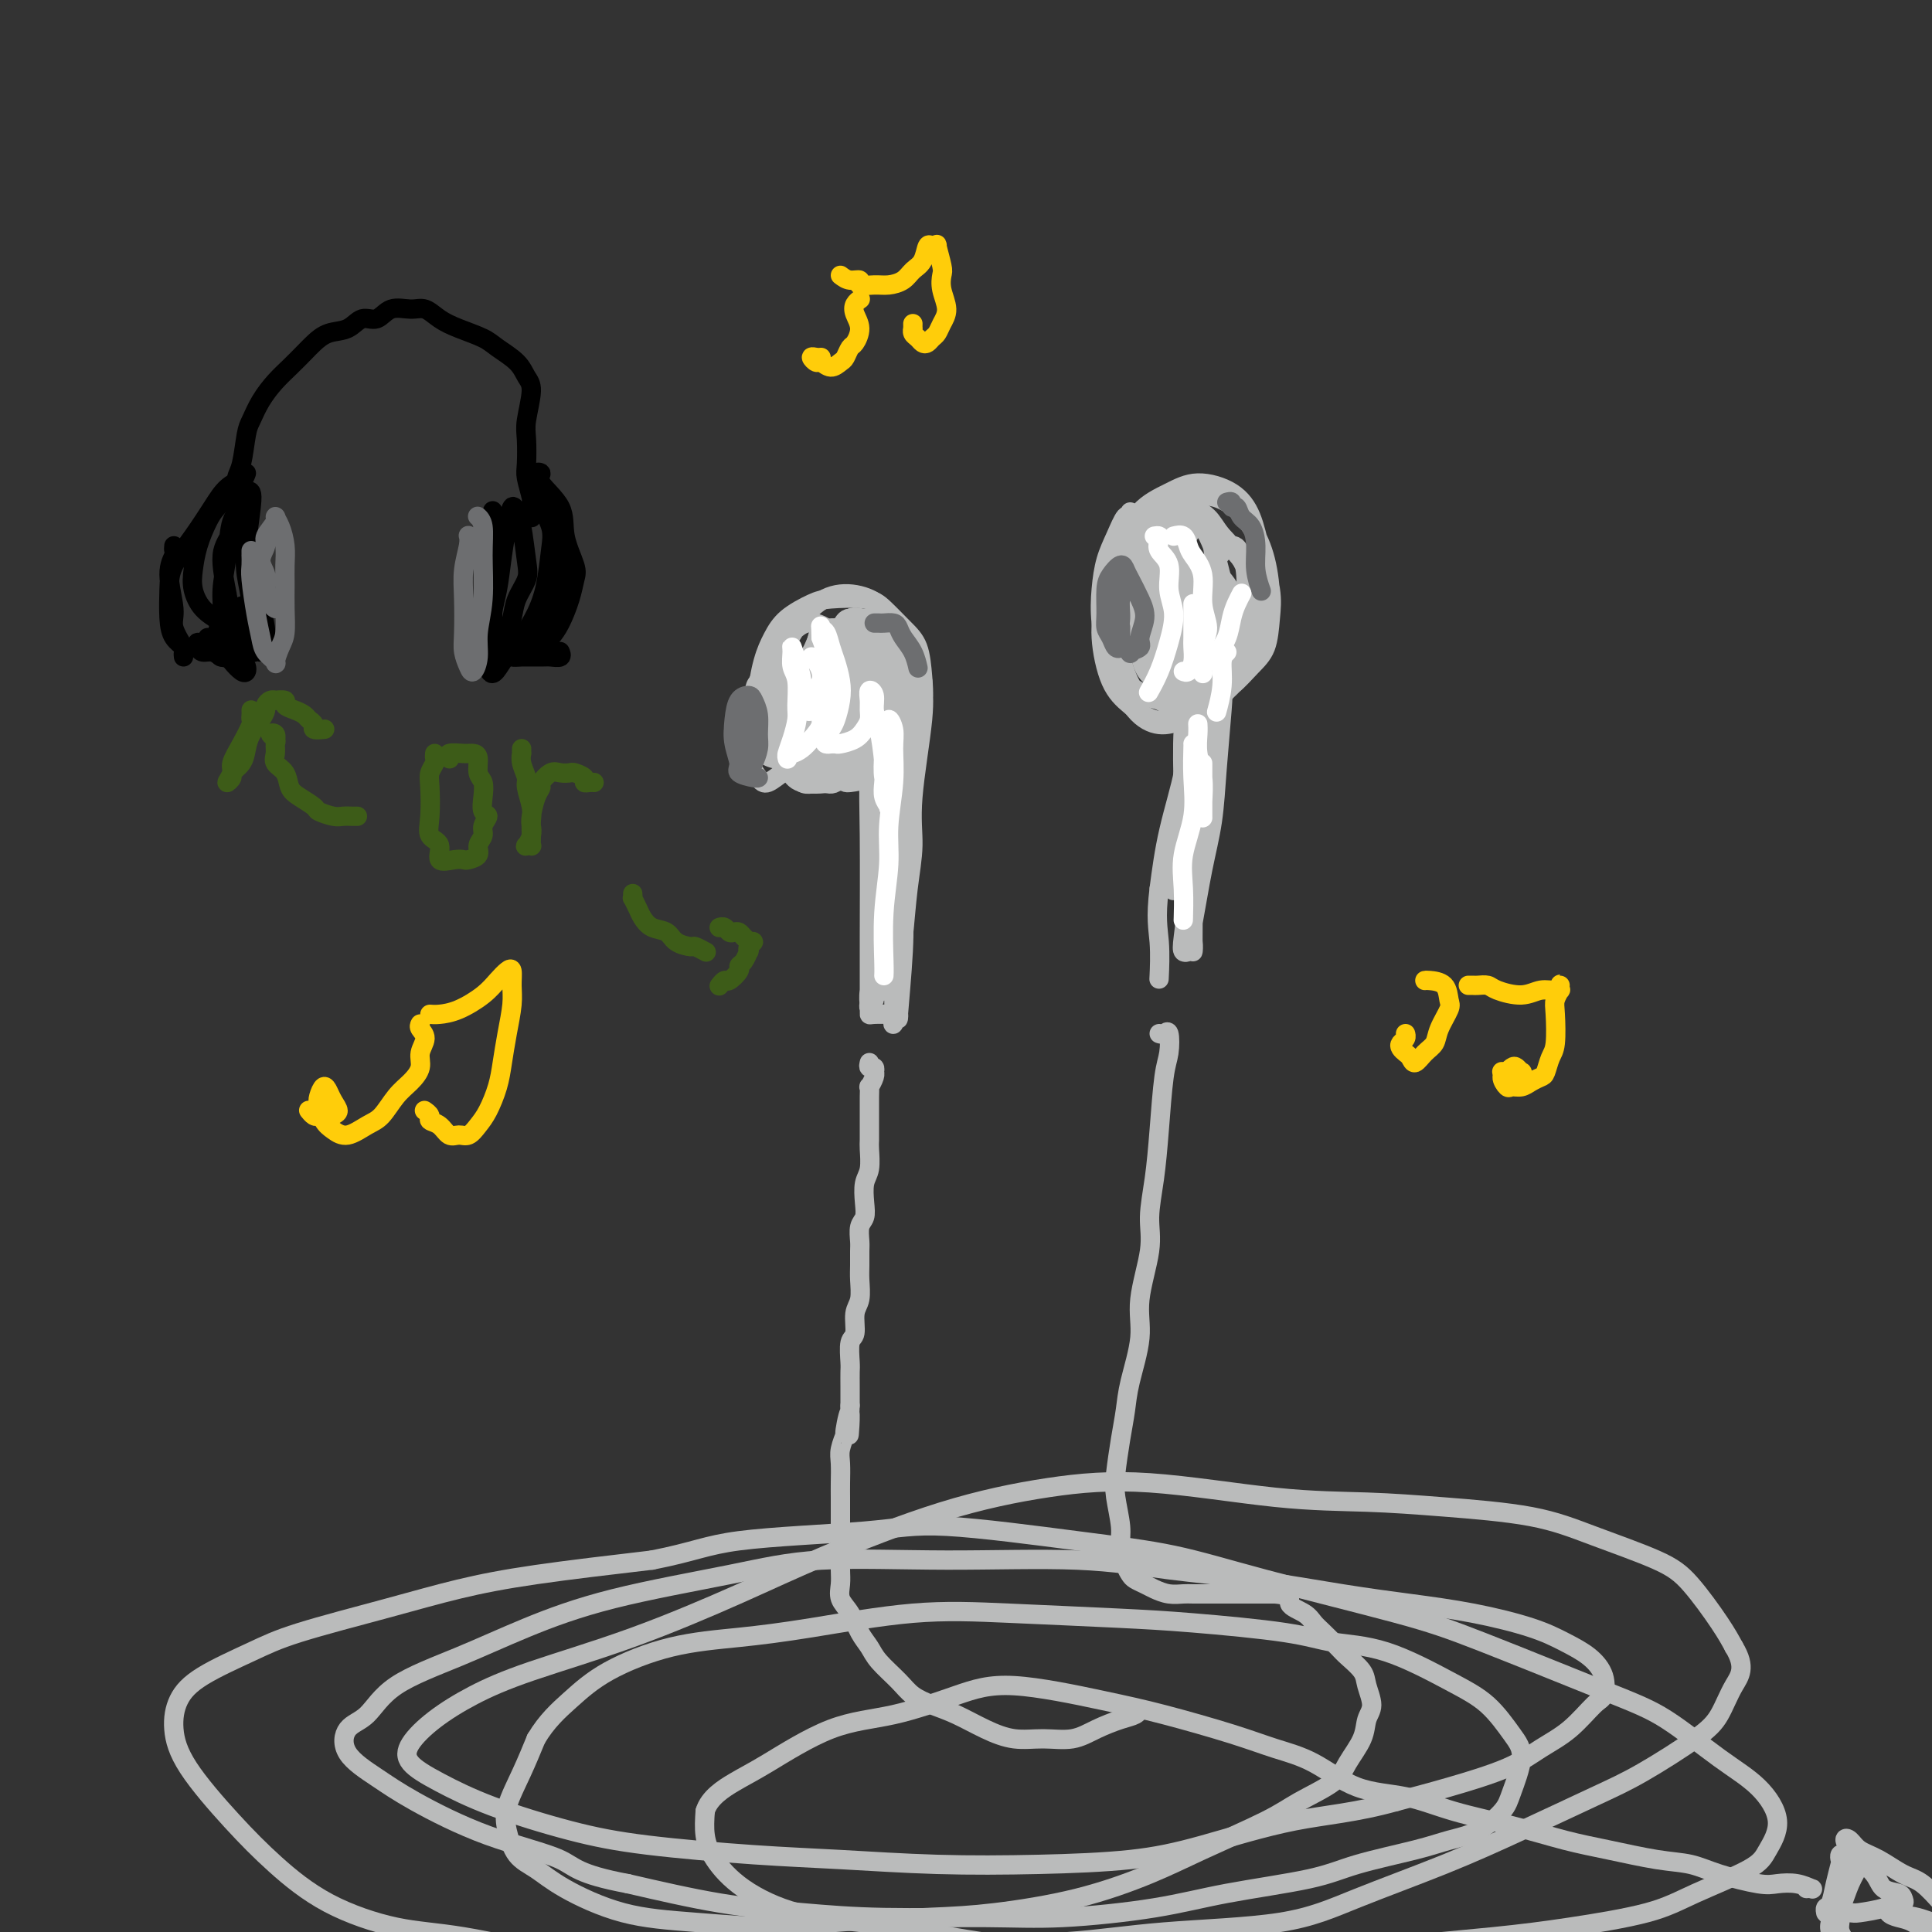 <svg viewBox='0 0 400 400' version='1.1' xmlns='http://www.w3.org/2000/svg' xmlns:xlink='http://www.w3.org/1999/xlink'><rect x="0" y="0" width="400" height="400" fill="#333333" stroke="none"/><g fill='none' stroke='#BABBBB' stroke-width='4' stroke-linecap='round' stroke-linejoin='round'><path d='M161,135c0.084,0.231 0.167,0.461 0,1c-0.167,0.539 -0.585,1.386 -1,3c-0.415,1.614 -0.827,3.995 -1,6c-0.173,2.005 -0.107,3.635 0,5c0.107,1.365 0.255,2.466 1,4c0.745,1.534 2.085,3.502 3,5c0.915,1.498 1.403,2.528 3,3c1.597,0.472 4.304,0.388 6,0c1.696,-0.388 2.381,-1.078 4,-2c1.619,-0.922 4.171,-2.075 6,-3c1.829,-0.925 2.933,-1.623 4,-3c1.067,-1.377 2.096,-3.435 3,-5c0.904,-1.565 1.683,-2.639 2,-4c0.317,-1.361 0.171,-3.009 0,-5c-0.171,-1.991 -0.367,-4.324 -1,-6c-0.633,-1.676 -1.704,-2.696 -3,-4c-1.296,-1.304 -2.819,-2.891 -4,-4c-1.181,-1.109 -2.021,-1.739 -4,-2c-1.979,-0.261 -5.097,-0.152 -7,0c-1.903,0.152 -2.592,0.347 -4,1c-1.408,0.653 -3.536,1.765 -5,3c-1.464,1.235 -2.264,2.593 -3,4c-0.736,1.407 -1.408,2.862 -2,5c-0.592,2.138 -1.106,4.958 -1,7c0.106,2.042 0.830,3.305 2,5c1.170,1.695 2.786,3.823 4,5c1.214,1.177 2.027,1.404 4,2c1.973,0.596 5.106,1.562 7,2c1.894,0.438 2.548,0.349 4,0c1.452,-0.349 3.700,-0.957 5,-2c1.300,-1.043 1.650,-2.522 2,-4'/><path d='M185,152c1.546,-1.327 1.910,-1.644 2,-3c0.090,-1.356 -0.095,-3.752 0,-6c0.095,-2.248 0.470,-4.348 0,-7c-0.470,-2.652 -1.784,-5.856 -3,-8c-1.216,-2.144 -2.332,-3.227 -4,-4c-1.668,-0.773 -3.887,-1.236 -6,-1c-2.113,0.236 -4.120,1.170 -6,3c-1.880,1.830 -3.633,4.554 -5,7c-1.367,2.446 -2.348,4.612 -3,7c-0.652,2.388 -0.975,4.996 -1,7c-0.025,2.004 0.249,3.402 1,5c0.751,1.598 1.980,3.395 3,4c1.020,0.605 1.831,0.017 3,-1c1.169,-1.017 2.698,-2.465 4,-4c1.302,-1.535 2.379,-3.159 3,-5c0.621,-1.841 0.786,-3.899 1,-6c0.214,-2.101 0.476,-4.246 0,-6c-0.476,-1.754 -1.690,-3.116 -3,-4c-1.310,-0.884 -2.717,-1.291 -4,-1c-1.283,0.291 -2.444,1.278 -4,3c-1.556,1.722 -3.507,4.178 -5,7c-1.493,2.822 -2.526,6.010 -3,8c-0.474,1.990 -0.387,2.780 0,4c0.387,1.220 1.075,2.869 2,4c0.925,1.131 2.088,1.745 3,2c0.912,0.255 1.574,0.150 2,0c0.426,-0.150 0.617,-0.347 1,-1c0.383,-0.653 0.958,-1.763 1,-3c0.042,-1.237 -0.450,-2.602 -1,-4c-0.550,-1.398 -1.157,-2.828 -2,-4c-0.843,-1.172 -1.921,-2.086 -3,-3'/><path d='M158,142c-1.328,-1.592 -1.647,-0.071 -2,2c-0.353,2.071 -0.740,4.692 -1,7c-0.260,2.308 -0.394,4.304 0,6c0.394,1.696 1.314,3.091 2,4c0.686,0.909 1.137,1.333 2,1c0.863,-0.333 2.137,-1.423 3,-2c0.863,-0.577 1.313,-0.641 2,-2c0.687,-1.359 1.611,-4.013 2,-6c0.389,-1.987 0.244,-3.306 0,-5c-0.244,-1.694 -0.588,-3.762 -1,-6c-0.412,-2.238 -0.893,-4.646 -1,-5c-0.107,-0.354 0.159,1.348 0,3c-0.159,1.652 -0.744,3.256 -1,6c-0.256,2.744 -0.182,6.628 0,9c0.182,2.372 0.473,3.232 1,4c0.527,0.768 1.289,1.444 2,2c0.711,0.556 1.369,0.993 2,1c0.631,0.007 1.234,-0.417 2,-2c0.766,-1.583 1.696,-4.327 2,-7c0.304,-2.673 -0.016,-5.275 0,-8c0.016,-2.725 0.369,-5.572 0,-8c-0.369,-2.428 -1.459,-4.437 -2,-5c-0.541,-0.563 -0.533,0.322 -1,2c-0.467,1.678 -1.408,4.151 -2,7c-0.592,2.849 -0.833,6.073 -1,9c-0.167,2.927 -0.259,5.555 0,7c0.259,1.445 0.868,1.705 2,2c1.132,0.295 2.788,0.626 4,0c1.212,-0.626 1.980,-2.207 3,-4c1.020,-1.793 2.291,-3.798 3,-6c0.709,-2.202 0.854,-4.601 1,-7'/><path d='M179,141c0.497,-3.299 -0.259,-5.046 -1,-7c-0.741,-1.954 -1.466,-4.115 -2,-5c-0.534,-0.885 -0.878,-0.495 -2,1c-1.122,1.495 -3.023,4.093 -4,7c-0.977,2.907 -1.032,6.121 -1,9c0.032,2.879 0.149,5.423 1,7c0.851,1.577 2.435,2.187 4,2c1.565,-0.187 3.110,-1.172 4,-2c0.890,-0.828 1.124,-1.499 2,-3c0.876,-1.501 2.393,-3.832 3,-6c0.607,-2.168 0.303,-4.172 0,-6c-0.303,-1.828 -0.604,-3.479 -1,-5c-0.396,-1.521 -0.886,-2.912 -2,-3c-1.114,-0.088 -2.854,1.128 -4,4c-1.146,2.872 -1.700,7.398 -2,11c-0.300,3.602 -0.346,6.278 0,8c0.346,1.722 1.084,2.491 2,3c0.916,0.509 2.009,0.758 3,0c0.991,-0.758 1.879,-2.523 3,-4c1.121,-1.477 2.475,-2.668 3,-4c0.525,-1.332 0.222,-2.807 0,-5c-0.222,-2.193 -0.364,-5.104 -1,-7c-0.636,-1.896 -1.767,-2.777 -3,-4c-1.233,-1.223 -2.569,-2.789 -4,-2c-1.431,0.789 -2.956,3.932 -4,7c-1.044,3.068 -1.609,6.061 -2,8c-0.391,1.939 -0.610,2.823 0,4c0.610,1.177 2.050,2.645 3,3c0.950,0.355 1.410,-0.404 2,-1c0.590,-0.596 1.312,-1.027 2,-2c0.688,-0.973 1.344,-2.486 2,-4'/><path d='M180,145c1.024,-1.627 0.584,-2.195 0,-4c-0.584,-1.805 -1.312,-4.847 -2,-7c-0.688,-2.153 -1.337,-3.416 -2,-4c-0.663,-0.584 -1.340,-0.487 -2,0c-0.660,0.487 -1.301,1.364 -2,4c-0.699,2.636 -1.454,7.031 -2,10c-0.546,2.969 -0.883,4.513 -1,6c-0.117,1.487 -0.014,2.916 1,4c1.014,1.084 2.938,1.822 4,2c1.062,0.178 1.263,-0.204 2,-1c0.737,-0.796 2.010,-2.007 3,-3c0.990,-0.993 1.696,-1.767 2,-3c0.304,-1.233 0.204,-2.924 0,-4c-0.204,-1.076 -0.513,-1.536 -1,-3c-0.487,-1.464 -1.153,-3.933 -2,-5c-0.847,-1.067 -1.877,-0.731 -3,0c-1.123,0.731 -2.339,1.857 -3,4c-0.661,2.143 -0.766,5.304 -1,8c-0.234,2.696 -0.597,4.926 0,7c0.597,2.074 2.153,3.990 3,5c0.847,1.010 0.984,1.112 2,1c1.016,-0.112 2.911,-0.440 4,-1c1.089,-0.560 1.373,-1.352 2,-3c0.627,-1.648 1.596,-4.150 2,-6c0.404,-1.850 0.244,-3.047 0,-5c-0.244,-1.953 -0.570,-4.661 -1,-7c-0.430,-2.339 -0.963,-4.309 -2,-6c-1.037,-1.691 -2.577,-3.103 -4,-3c-1.423,0.103 -2.729,1.720 -4,4c-1.271,2.280 -2.506,5.223 -3,8c-0.494,2.777 -0.247,5.389 0,8'/><path d='M170,151c0.264,2.405 0.923,4.419 2,6c1.077,1.581 2.571,2.731 4,3c1.429,0.269 2.793,-0.342 4,-1c1.207,-0.658 2.258,-1.362 3,-3c0.742,-1.638 1.174,-4.210 2,-6c0.826,-1.790 2.046,-2.797 2,-5c-0.046,-2.203 -1.357,-5.602 -2,-8c-0.643,-2.398 -0.619,-3.794 -2,-5c-1.381,-1.206 -4.167,-2.223 -6,-2c-1.833,0.223 -2.712,1.686 -4,4c-1.288,2.314 -2.983,5.477 -4,8c-1.017,2.523 -1.354,4.404 -1,6c0.354,1.596 1.399,2.906 2,4c0.601,1.094 0.759,1.973 2,2c1.241,0.027 3.564,-0.797 5,-2c1.436,-1.203 1.985,-2.787 3,-4c1.015,-1.213 2.497,-2.057 3,-4c0.503,-1.943 0.028,-4.985 0,-7c-0.028,-2.015 0.393,-3.004 0,-4c-0.393,-0.996 -1.599,-1.999 -3,-3c-1.401,-1.001 -2.998,-1.999 -4,-2c-1.002,-0.001 -1.409,0.997 -2,2c-0.591,1.003 -1.367,2.013 -2,4c-0.633,1.987 -1.123,4.951 -1,7c0.123,2.049 0.859,3.184 1,4c0.141,0.816 -0.313,1.313 0,2c0.313,0.687 1.393,1.565 2,2c0.607,0.435 0.740,0.426 1,0c0.260,-0.426 0.647,-1.268 1,-2c0.353,-0.732 0.672,-1.352 1,-2c0.328,-0.648 0.664,-1.324 1,-2'/><path d='M178,143c0.441,-1.790 -0.458,-3.265 -1,-4c-0.542,-0.735 -0.727,-0.730 -1,0c-0.273,0.730 -0.632,2.185 -1,4c-0.368,1.815 -0.744,3.990 -1,6c-0.256,2.010 -0.392,3.855 0,5c0.392,1.145 1.311,1.591 2,2c0.689,0.409 1.148,0.781 2,0c0.852,-0.781 2.096,-2.715 3,-4c0.904,-1.285 1.469,-1.921 2,-3c0.531,-1.079 1.027,-2.602 1,-4c-0.027,-1.398 -0.577,-2.670 -1,-4c-0.423,-1.330 -0.720,-2.717 -2,-4c-1.280,-1.283 -3.544,-2.460 -5,-3c-1.456,-0.540 -2.104,-0.442 -3,0c-0.896,0.442 -2.041,1.229 -3,2c-0.959,0.771 -1.731,1.527 -2,2c-0.269,0.473 -0.035,0.664 0,1c0.035,0.336 -0.131,0.818 0,1c0.131,0.182 0.557,0.063 1,0c0.443,-0.063 0.903,-0.072 1,0c0.097,0.072 -0.170,0.225 0,0c0.170,-0.225 0.778,-0.827 1,-1c0.222,-0.173 0.057,0.083 0,0c-0.057,-0.083 -0.005,-0.507 0,-1c0.005,-0.493 -0.037,-1.056 0,-1c0.037,0.056 0.153,0.730 0,1c-0.153,0.270 -0.577,0.135 -1,0'/><path d='M170,138c-0.928,0.704 -0.249,0.466 0,1c0.249,0.534 0.069,1.842 0,3c-0.069,1.158 -0.025,2.167 0,3c0.025,0.833 0.033,1.490 0,2c-0.033,0.510 -0.107,0.874 0,1c0.107,0.126 0.396,0.013 1,0c0.604,-0.013 1.525,0.072 2,0c0.475,-0.072 0.505,-0.302 1,-1c0.495,-0.698 1.454,-1.866 2,-3c0.546,-1.134 0.679,-2.234 1,-3c0.321,-0.766 0.831,-1.196 1,-2c0.169,-0.804 -0.002,-1.981 0,-3c0.002,-1.019 0.176,-1.880 0,-3c-0.176,-1.120 -0.704,-2.497 -1,-3c-0.296,-0.503 -0.360,-0.131 -1,0c-0.640,0.131 -1.856,0.020 -3,0c-1.144,-0.020 -2.216,0.050 -3,1c-0.784,0.950 -1.279,2.779 -2,4c-0.721,1.221 -1.668,1.833 -2,3c-0.332,1.167 -0.048,2.887 0,4c0.048,1.113 -0.138,1.619 0,2c0.138,0.381 0.600,0.639 1,1c0.400,0.361 0.737,0.826 1,1c0.263,0.174 0.453,0.058 1,0c0.547,-0.058 1.453,-0.058 2,0c0.547,0.058 0.735,0.173 1,0c0.265,-0.173 0.607,-0.634 1,-1c0.393,-0.366 0.837,-0.637 1,-1c0.163,-0.363 0.047,-0.818 0,-1c-0.047,-0.182 -0.023,-0.091 0,0'/><path d='M174,143c1.080,-0.475 0.279,-0.662 0,-1c-0.279,-0.338 -0.036,-0.825 0,-1c0.036,-0.175 -0.134,-0.036 0,0c0.134,0.036 0.573,-0.032 1,0c0.427,0.032 0.844,0.163 1,0c0.156,-0.163 0.052,-0.619 0,-1c-0.052,-0.381 -0.052,-0.685 0,-1c0.052,-0.315 0.158,-0.639 0,-1c-0.158,-0.361 -0.578,-0.759 -1,-1c-0.422,-0.241 -0.847,-0.327 -1,0c-0.153,0.327 -0.035,1.066 0,2c0.035,0.934 -0.013,2.062 0,3c0.013,0.938 0.086,1.687 0,3c-0.086,1.313 -0.332,3.192 0,4c0.332,0.808 1.241,0.547 2,0c0.759,-0.547 1.368,-1.381 2,-2c0.632,-0.619 1.288,-1.025 2,-2c0.712,-0.975 1.479,-2.519 2,-4c0.521,-1.481 0.794,-2.899 1,-4c0.206,-1.101 0.345,-1.886 0,-3c-0.345,-1.114 -1.172,-2.557 -2,-4'/><path d='M181,130c-0.158,-2.728 -1.053,-2.048 -2,-2c-0.947,0.048 -1.945,-0.537 -3,0c-1.055,0.537 -2.165,2.195 -3,4c-0.835,1.805 -1.394,3.756 -2,5c-0.606,1.244 -1.258,1.781 -1,3c0.258,1.219 1.425,3.121 2,4c0.575,0.879 0.556,0.734 1,1c0.444,0.266 1.350,0.944 2,1c0.650,0.056 1.046,-0.510 2,-1c0.954,-0.490 2.468,-0.905 3,-2c0.532,-1.095 0.082,-2.872 0,-4c-0.082,-1.128 0.203,-1.609 0,-2c-0.203,-0.391 -0.895,-0.692 -2,-1c-1.105,-0.308 -2.623,-0.623 -4,0c-1.377,0.623 -2.614,2.182 -4,4c-1.386,1.818 -2.922,3.894 -4,6c-1.078,2.106 -1.697,4.242 -2,6c-0.303,1.758 -0.291,3.136 0,5c0.291,1.864 0.860,4.212 2,5c1.140,0.788 2.850,0.016 4,0c1.150,-0.016 1.741,0.724 3,0c1.259,-0.724 3.187,-2.911 4,-4c0.813,-1.089 0.510,-1.081 1,-2c0.490,-0.919 1.773,-2.764 2,-4c0.227,-1.236 -0.601,-1.861 -1,-3c-0.399,-1.139 -0.369,-2.792 -1,-4c-0.631,-1.208 -1.923,-1.970 -3,-3c-1.077,-1.030 -1.938,-2.328 -3,-3c-1.062,-0.672 -2.324,-0.719 -3,-1c-0.676,-0.281 -0.764,-0.794 -1,-1c-0.236,-0.206 -0.618,-0.103 -1,0'/><path d='M167,137c-1.459,-1.040 0.392,0.360 1,1c0.608,0.640 -0.029,0.518 0,1c0.029,0.482 0.722,1.566 1,2c0.278,0.434 0.139,0.217 0,0'/><path d='M181,145c0.337,0.199 0.675,0.397 1,0c0.325,-0.397 0.639,-1.390 1,-2c0.361,-0.610 0.769,-0.837 1,-1c0.231,-0.163 0.286,-0.261 0,1c-0.286,1.261 -0.911,3.880 -1,6c-0.089,2.120 0.358,3.739 0,6c-0.358,2.261 -1.522,5.162 -2,7c-0.478,1.838 -0.272,2.613 0,3c0.272,0.387 0.609,0.386 1,0c0.391,-0.386 0.838,-1.156 1,-2c0.162,-0.844 0.041,-1.760 0,-3c-0.041,-1.240 -0.000,-2.804 0,-4c0.000,-1.196 -0.039,-2.024 0,-2c0.039,0.024 0.156,0.901 0,2c-0.156,1.099 -0.584,2.420 -1,4c-0.416,1.580 -0.819,3.418 -1,5c-0.181,1.582 -0.141,2.909 0,4c0.141,1.091 0.384,1.948 1,2c0.616,0.052 1.605,-0.699 2,-1c0.395,-0.301 0.198,-0.150 0,0'/><path d='M185,176c0.000,0.000 0.100,0.100 0.1,0.1'/><path d='M184,177c-0.423,0.191 -0.845,0.381 -1,0c-0.155,-0.381 -0.042,-1.335 0,-2c0.042,-0.665 0.012,-1.042 0,-2c-0.012,-0.958 -0.006,-2.499 0,-4c0.006,-1.501 0.012,-2.964 0,-4c-0.012,-1.036 -0.042,-1.645 0,-2c0.042,-0.355 0.155,-0.455 0,1c-0.155,1.455 -0.577,4.466 -1,7c-0.423,2.534 -0.845,4.592 -1,7c-0.155,2.408 -0.041,5.165 0,8c0.041,2.835 0.011,5.748 0,8c-0.011,2.252 -0.003,3.842 0,5c0.003,1.158 0.001,1.883 0,1c-0.001,-0.883 -0.000,-3.376 0,-6c0.000,-2.624 -0.000,-5.381 0,-8c0.000,-2.619 0.001,-5.102 0,-9c-0.001,-3.898 -0.004,-9.211 0,-13c0.004,-3.789 0.015,-6.054 0,-8c-0.015,-1.946 -0.057,-3.571 0,-4c0.057,-0.429 0.211,0.340 0,2c-0.211,1.660 -0.789,4.211 -1,7c-0.211,2.789 -0.056,5.817 0,12c0.056,6.183 0.014,15.521 0,21c-0.014,5.479 0.000,7.098 0,9c-0.000,1.902 -0.015,4.085 0,5c0.015,0.915 0.059,0.560 0,0c-0.059,-0.560 -0.222,-1.325 0,-3c0.222,-1.675 0.829,-4.259 1,-7c0.171,-2.741 -0.094,-5.640 0,-9c0.094,-3.360 0.547,-7.180 1,-11'/><path d='M182,178c0.492,-6.699 0.722,-8.447 1,-11c0.278,-2.553 0.603,-5.912 1,-9c0.397,-3.088 0.867,-5.905 1,-7c0.133,-1.095 -0.069,-0.469 0,1c0.069,1.469 0.411,3.779 0,8c-0.411,4.221 -1.574,10.352 -2,15c-0.426,4.648 -0.114,7.812 0,11c0.114,3.188 0.031,6.399 0,9c-0.031,2.601 -0.009,4.593 0,6c0.009,1.407 0.005,2.229 0,3c-0.005,0.771 -0.012,1.491 0,1c0.012,-0.491 0.045,-2.192 0,-4c-0.045,-1.808 -0.166,-3.722 0,-6c0.166,-2.278 0.618,-4.921 1,-9c0.382,-4.079 0.695,-9.594 1,-14c0.305,-4.406 0.603,-7.704 1,-11c0.397,-3.296 0.892,-6.592 1,-9c0.108,-2.408 -0.172,-3.930 0,-5c0.172,-1.070 0.794,-1.688 1,-2c0.206,-0.312 -0.005,-0.319 0,3c0.005,3.319 0.226,9.965 0,15c-0.226,5.035 -0.897,8.458 -1,12c-0.103,3.542 0.364,7.204 0,11c-0.364,3.796 -1.558,7.725 -2,11c-0.442,3.275 -0.134,5.897 0,8c0.134,2.103 0.092,3.686 0,5c-0.092,1.314 -0.235,2.358 0,2c0.235,-0.358 0.846,-2.116 1,-2c0.154,0.116 -0.151,2.108 0,0c0.151,-2.108 0.757,-8.317 1,-13c0.243,-4.683 0.121,-7.842 0,-11'/><path d='M187,186c0.549,-5.505 0.922,-7.269 1,-11c0.078,-3.731 -0.137,-9.430 0,-14c0.137,-4.570 0.627,-8.011 1,-11c0.373,-2.989 0.628,-5.527 1,-7c0.372,-1.473 0.861,-1.881 1,-2c0.139,-0.119 -0.071,0.053 0,1c0.071,0.947 0.422,2.671 0,7c-0.422,4.329 -1.619,11.262 -2,16c-0.381,4.738 0.052,7.280 0,10c-0.052,2.720 -0.591,5.619 -1,9c-0.409,3.381 -0.688,7.246 -1,10c-0.312,2.754 -0.656,4.397 -1,6c-0.344,1.603 -0.689,3.164 -1,4c-0.311,0.836 -0.590,0.945 -1,1c-0.410,0.055 -0.951,0.056 -1,0c-0.049,-0.056 0.393,-0.170 0,0c-0.393,0.170 -1.622,0.624 -2,1c-0.378,0.376 0.096,0.675 0,1c-0.096,0.325 -0.761,0.675 -1,1c-0.239,0.325 -0.053,0.623 0,1c0.053,0.377 -0.027,0.833 0,1c0.027,0.167 0.161,0.045 1,0c0.839,-0.045 2.383,-0.013 3,0c0.617,0.013 0.309,0.006 0,0'/><path d='M234,106c0.067,0.513 0.134,1.027 0,1c-0.134,-0.027 -0.468,-0.594 -1,0c-0.532,0.594 -1.263,2.349 -2,4c-0.737,1.651 -1.482,3.198 -2,5c-0.518,1.802 -0.811,3.858 -1,6c-0.189,2.142 -0.273,4.368 0,7c0.273,2.632 0.904,5.670 2,8c1.096,2.330 2.655,3.954 4,5c1.345,1.046 2.474,1.516 4,2c1.526,0.484 3.448,0.982 5,1c1.552,0.018 2.734,-0.445 4,-1c1.266,-0.555 2.617,-1.201 4,-2c1.383,-0.799 2.798,-1.751 4,-3c1.202,-1.249 2.189,-2.796 3,-4c0.811,-1.204 1.444,-2.065 2,-3c0.556,-0.935 1.034,-1.944 1,-4c-0.034,-2.056 -0.581,-5.158 -1,-7c-0.419,-1.842 -0.709,-2.425 -2,-4c-1.291,-1.575 -3.583,-4.143 -5,-6c-1.417,-1.857 -1.958,-3.003 -3,-4c-1.042,-0.997 -2.583,-1.844 -4,-2c-1.417,-0.156 -2.710,0.380 -4,1c-1.290,0.620 -2.578,1.323 -4,3c-1.422,1.677 -2.976,4.327 -4,6c-1.024,1.673 -1.516,2.369 -2,5c-0.484,2.631 -0.960,7.197 -1,10c-0.040,2.803 0.357,3.842 1,6c0.643,2.158 1.533,5.434 3,7c1.467,1.566 3.510,1.422 5,2c1.490,0.578 2.426,1.880 4,2c1.574,0.120 3.787,-0.940 6,-2'/><path d='M250,145c1.863,-0.790 3.520,-1.765 5,-3c1.480,-1.235 2.783,-2.730 4,-4c1.217,-1.270 2.349,-2.316 3,-4c0.651,-1.684 0.820,-4.005 1,-6c0.180,-1.995 0.370,-3.664 0,-6c-0.370,-2.336 -1.300,-5.339 -2,-8c-0.700,-2.661 -1.170,-4.981 -2,-7c-0.830,-2.019 -2.021,-3.739 -4,-5c-1.979,-1.261 -4.747,-2.065 -7,-2c-2.253,0.065 -3.992,0.999 -6,2c-2.008,1.001 -4.285,2.070 -6,4c-1.715,1.930 -2.869,4.722 -4,8c-1.131,3.278 -2.241,7.043 -3,10c-0.759,2.957 -1.168,5.105 -1,8c0.168,2.895 0.914,6.536 2,9c1.086,2.464 2.512,3.749 4,5c1.488,1.251 3.038,2.466 5,3c1.962,0.534 4.336,0.388 6,0c1.664,-0.388 2.618,-1.016 4,-2c1.382,-0.984 3.192,-2.323 5,-4c1.808,-1.677 3.615,-3.693 5,-6c1.385,-2.307 2.347,-4.904 3,-7c0.653,-2.096 0.996,-3.690 1,-6c0.004,-2.310 -0.330,-5.337 -1,-8c-0.670,-2.663 -1.677,-4.963 -3,-7c-1.323,-2.037 -2.962,-3.812 -5,-5c-2.038,-1.188 -4.474,-1.791 -7,-1c-2.526,0.791 -5.141,2.975 -7,5c-1.859,2.025 -2.962,3.891 -4,7c-1.038,3.109 -2.011,7.460 -2,11c0.011,3.540 1.005,6.270 2,9'/><path d='M236,135c0.663,4.353 2.319,5.237 4,6c1.681,0.763 3.386,1.406 5,1c1.614,-0.406 3.136,-1.862 4,-3c0.864,-1.138 1.071,-1.957 2,-4c0.929,-2.043 2.580,-5.309 3,-8c0.420,-2.691 -0.390,-4.806 -1,-7c-0.610,-2.194 -1.020,-4.468 -2,-7c-0.980,-2.532 -2.529,-5.321 -4,-6c-1.471,-0.679 -2.865,0.753 -4,3c-1.135,2.247 -2.011,5.309 -3,9c-0.989,3.691 -2.091,8.010 -2,11c0.091,2.990 1.374,4.651 2,6c0.626,1.349 0.597,2.386 1,3c0.403,0.614 1.240,0.806 2,0c0.760,-0.806 1.442,-2.610 2,-4c0.558,-1.390 0.991,-2.367 1,-5c0.009,-2.633 -0.407,-6.923 -1,-10c-0.593,-3.077 -1.362,-4.940 -2,-7c-0.638,-2.060 -1.146,-4.316 -2,-4c-0.854,0.316 -2.056,3.204 -3,6c-0.944,2.796 -1.632,5.501 -2,8c-0.368,2.499 -0.416,4.791 0,7c0.416,2.209 1.295,4.336 2,6c0.705,1.664 1.236,2.865 2,3c0.764,0.135 1.762,-0.797 3,-2c1.238,-1.203 2.715,-2.676 4,-4c1.285,-1.324 2.377,-2.498 3,-5c0.623,-2.502 0.775,-6.330 1,-9c0.225,-2.670 0.522,-4.180 0,-6c-0.522,-1.820 -1.863,-3.948 -3,-4c-1.137,-0.052 -2.068,1.974 -3,4'/><path d='M245,113c-1.076,2.588 -2.266,7.059 -3,11c-0.734,3.941 -1.012,7.352 -1,10c0.012,2.648 0.315,4.532 1,6c0.685,1.468 1.754,2.522 3,3c1.246,0.478 2.671,0.382 4,-1c1.329,-1.382 2.562,-4.051 4,-6c1.438,-1.949 3.082,-3.179 4,-6c0.918,-2.821 1.111,-7.233 1,-10c-0.111,-2.767 -0.527,-3.888 -1,-5c-0.473,-1.112 -1.002,-2.216 -2,-2c-0.998,0.216 -2.466,1.752 -4,4c-1.534,2.248 -3.135,5.210 -4,9c-0.865,3.790 -0.996,8.410 -1,11c-0.004,2.590 0.118,3.151 1,4c0.882,0.849 2.523,1.985 4,2c1.477,0.015 2.791,-1.093 4,-3c1.209,-1.907 2.313,-4.614 3,-7c0.687,-2.386 0.956,-4.453 1,-7c0.044,-2.547 -0.135,-5.576 -1,-8c-0.865,-2.424 -2.414,-4.245 -4,-6c-1.586,-1.755 -3.209,-3.446 -5,-4c-1.791,-0.554 -3.751,0.029 -6,2c-2.249,1.971 -4.787,5.331 -7,9c-2.213,3.669 -4.100,7.647 -5,11c-0.900,3.353 -0.814,6.082 0,9c0.814,2.918 2.357,6.026 4,8c1.643,1.974 3.385,2.813 5,3c1.615,0.187 3.103,-0.280 5,-1c1.897,-0.720 4.203,-1.694 6,-3c1.797,-1.306 3.085,-2.945 4,-5c0.915,-2.055 1.458,-4.528 2,-7'/><path d='M257,134c1.047,-2.850 0.664,-3.974 0,-6c-0.664,-2.026 -1.608,-4.953 -3,-7c-1.392,-2.047 -3.233,-3.214 -5,-4c-1.767,-0.786 -3.459,-1.192 -5,-1c-1.541,0.192 -2.931,0.983 -4,4c-1.069,3.017 -1.818,8.259 -2,12c-0.182,3.741 0.204,5.982 1,8c0.796,2.018 2.003,3.814 3,5c0.997,1.186 1.786,1.763 3,2c1.214,0.237 2.853,0.134 4,-1c1.147,-1.134 1.800,-3.299 2,-5c0.200,-1.701 -0.054,-2.936 0,-5c0.054,-2.064 0.417,-4.955 0,-7c-0.417,-2.045 -1.613,-3.243 -2,-5c-0.387,-1.757 0.036,-4.074 0,-5c-0.036,-0.926 -0.530,-0.462 -1,0c-0.470,0.462 -0.914,0.920 -1,2c-0.086,1.080 0.187,2.781 0,5c-0.187,2.219 -0.834,4.956 -1,8c-0.166,3.044 0.149,6.396 0,9c-0.149,2.604 -0.762,4.460 -1,8c-0.238,3.540 -0.102,8.763 0,13c0.102,4.237 0.170,7.486 0,10c-0.170,2.514 -0.580,4.292 -1,6c-0.420,1.708 -0.852,3.346 -1,4c-0.148,0.654 -0.013,0.326 0,0c0.013,-0.326 -0.096,-0.648 0,-2c0.096,-1.352 0.397,-3.734 1,-7c0.603,-3.266 1.509,-7.418 2,-11c0.491,-3.582 0.569,-6.595 1,-10c0.431,-3.405 1.216,-7.203 2,-11'/><path d='M249,143c1.136,-7.394 0.977,-5.379 1,-5c0.023,0.379 0.228,-0.878 0,0c-0.228,0.878 -0.888,3.891 -1,7c-0.112,3.109 0.323,6.315 0,10c-0.323,3.685 -1.403,7.849 -2,13c-0.597,5.151 -0.711,11.288 -1,16c-0.289,4.712 -0.755,7.999 -1,10c-0.245,2.001 -0.270,2.717 0,3c0.270,0.283 0.836,0.135 1,0c0.164,-0.135 -0.072,-0.255 0,-1c0.072,-0.745 0.454,-2.114 1,-5c0.546,-2.886 1.258,-7.290 2,-11c0.742,-3.710 1.516,-6.727 2,-10c0.484,-3.273 0.678,-6.803 1,-11c0.322,-4.197 0.772,-9.061 1,-12c0.228,-2.939 0.235,-3.952 0,-4c-0.235,-0.048 -0.712,0.868 -1,2c-0.288,1.132 -0.389,2.481 -1,6c-0.611,3.519 -1.733,9.210 -2,14c-0.267,4.790 0.321,8.679 0,13c-0.321,4.321 -1.550,9.073 -2,12c-0.450,2.927 -0.120,4.030 0,5c0.120,0.970 0.030,1.808 0,2c-0.030,0.192 0.002,-0.262 0,-1c-0.002,-0.738 -0.036,-1.762 0,-5c0.036,-3.238 0.144,-8.692 0,-13c-0.144,-4.308 -0.539,-7.469 -1,-11c-0.461,-3.531 -0.990,-7.431 -1,-9c-0.010,-1.569 0.497,-0.807 0,2c-0.497,2.807 -1.999,7.659 -3,12c-1.001,4.341 -1.500,8.170 -2,12'/><path d='M240,184c-0.774,6.095 -0.208,8.333 0,11c0.208,2.667 0.060,5.762 0,7c-0.060,1.238 -0.030,0.619 0,0'/></g>
<g fill='none' stroke='#6D6E70' stroke-width='4' stroke-linecap='round' stroke-linejoin='round'><path d='M231,122c0.461,-0.009 0.923,-0.019 1,0c0.077,0.019 -0.230,0.066 0,0c0.230,-0.066 0.998,-0.245 1,0c0.002,0.245 -0.762,0.914 -1,2c-0.238,1.086 0.049,2.590 0,4c-0.049,1.410 -0.435,2.727 0,4c0.435,1.273 1.690,2.501 2,3c0.310,0.499 -0.325,0.270 0,0c0.325,-0.270 1.611,-0.579 2,-1c0.389,-0.421 -0.120,-0.952 0,-2c0.120,-1.048 0.867,-2.612 1,-4c0.133,-1.388 -0.349,-2.601 -1,-4c-0.651,-1.399 -1.471,-2.985 -2,-4c-0.529,-1.015 -0.769,-1.461 -1,-2c-0.231,-0.539 -0.455,-1.172 -1,-1c-0.545,0.172 -1.411,1.148 -2,2c-0.589,0.852 -0.901,1.581 -1,3c-0.099,1.419 0.016,3.530 0,5c-0.016,1.470 -0.162,2.300 0,3c0.162,0.700 0.632,1.272 1,2c0.368,0.728 0.635,1.613 1,2c0.365,0.387 0.830,0.275 1,0c0.170,-0.275 0.046,-0.715 0,-1c-0.046,-0.285 -0.012,-0.417 0,-1c0.012,-0.583 0.003,-1.619 0,-2c-0.003,-0.381 -0.001,-0.109 0,0c0.001,0.109 0.000,0.054 0,0'/><path d='M153,147c0.002,0.327 0.005,0.653 0,1c-0.005,0.347 -0.016,0.714 0,1c0.016,0.286 0.061,0.491 0,1c-0.061,0.509 -0.226,1.322 0,2c0.226,0.678 0.845,1.220 1,2c0.155,0.780 -0.154,1.797 0,2c0.154,0.203 0.770,-0.410 1,-1c0.230,-0.590 0.073,-1.158 0,-2c-0.073,-0.842 -0.061,-1.958 0,-3c0.061,-1.042 0.173,-2.009 0,-3c-0.173,-0.991 -0.631,-2.007 -1,-2c-0.369,0.007 -0.651,1.035 -1,2c-0.349,0.965 -0.766,1.867 -1,3c-0.234,1.133 -0.284,2.499 0,4c0.284,1.501 0.903,3.139 1,4c0.097,0.861 -0.328,0.944 0,1c0.328,0.056 1.409,0.083 2,0c0.591,-0.083 0.691,-0.278 1,-1c0.309,-0.722 0.827,-1.973 1,-3c0.173,-1.027 0.001,-1.829 0,-3c-0.001,-1.171 0.168,-2.709 0,-4c-0.168,-1.291 -0.673,-2.334 -1,-3c-0.327,-0.666 -0.475,-0.953 -1,-1c-0.525,-0.047 -1.425,0.148 -2,1c-0.575,0.852 -0.823,2.362 -1,4c-0.177,1.638 -0.282,3.406 0,5c0.282,1.594 0.951,3.016 1,4c0.049,0.984 -0.523,1.532 0,2c0.523,0.468 2.141,0.857 3,1c0.859,0.143 0.960,0.041 1,0c0.040,-0.041 0.020,-0.020 0,0'/><path d='M181,129c0.363,-0.005 0.726,-0.010 1,0c0.274,0.010 0.458,0.035 1,0c0.542,-0.035 1.441,-0.132 2,0c0.559,0.132 0.777,0.491 1,1c0.223,0.509 0.452,1.167 1,2c0.548,0.833 1.417,1.840 2,3c0.583,1.160 0.881,2.474 1,3c0.119,0.526 0.060,0.263 0,0'/><path d='M254,104c0.449,-0.127 0.897,-0.254 1,0c0.103,0.254 -0.140,0.888 0,1c0.140,0.112 0.664,-0.299 1,0c0.336,0.299 0.486,1.307 1,2c0.514,0.693 1.392,1.073 2,2c0.608,0.927 0.947,2.403 1,4c0.053,1.597 -0.178,3.315 0,5c0.178,1.685 0.765,3.339 1,4c0.235,0.661 0.117,0.331 0,0'/></g>
<g fill='none' stroke='#BABBBB' stroke-width='4' stroke-linecap='round' stroke-linejoin='round'><path d='M180,220c-0.113,0.454 -0.225,0.908 0,1c0.225,0.092 0.789,-0.177 1,0c0.211,0.177 0.071,0.802 0,1c-0.071,0.198 -0.072,-0.031 0,0c0.072,0.031 0.215,0.322 0,1c-0.215,0.678 -0.790,1.744 -1,2c-0.210,0.256 -0.056,-0.297 0,0c0.056,0.297 0.015,1.443 0,2c-0.015,0.557 -0.004,0.524 0,1c0.004,0.476 0.001,1.463 0,2c-0.001,0.537 0.001,0.626 0,1c-0.001,0.374 -0.004,1.033 0,2c0.004,0.967 0.015,2.243 0,3c-0.015,0.757 -0.056,0.994 0,2c0.056,1.006 0.207,2.782 0,4c-0.207,1.218 -0.773,1.877 -1,3c-0.227,1.123 -0.113,2.709 0,4c0.113,1.291 0.227,2.289 0,3c-0.227,0.711 -0.793,1.137 -1,2c-0.207,0.863 -0.054,2.164 0,3c0.054,0.836 0.011,1.209 0,2c-0.011,0.791 0.012,2.002 0,3c-0.012,0.998 -0.060,1.784 0,3c0.060,1.216 0.226,2.861 0,4c-0.226,1.139 -0.845,1.771 -1,3c-0.155,1.229 0.155,3.055 0,4c-0.155,0.945 -0.773,1.007 -1,2c-0.227,0.993 -0.061,2.916 0,4c0.061,1.084 0.016,1.330 0,2c-0.016,0.670 -0.005,1.763 0,3c0.005,1.237 0.002,2.619 0,4'/><path d='M176,291c-0.554,11.260 0.062,3.911 0,2c-0.062,-1.911 -0.801,1.616 -1,3c-0.199,1.384 0.143,0.625 0,1c-0.143,0.375 -0.770,1.884 -1,3c-0.230,1.116 -0.062,1.838 0,3c0.062,1.162 0.017,2.764 0,4c-0.017,1.236 -0.005,2.105 0,3c0.005,0.895 0.002,1.814 0,3c-0.002,1.186 -0.002,2.639 0,4c0.002,1.361 0.007,2.632 0,4c-0.007,1.368 -0.024,2.834 0,4c0.024,1.166 0.090,2.031 0,3c-0.090,0.969 -0.335,2.043 0,3c0.335,0.957 1.251,1.796 2,3c0.749,1.204 1.329,2.773 2,4c0.671,1.227 1.431,2.111 2,3c0.569,0.889 0.947,1.784 2,3c1.053,1.216 2.779,2.752 4,4c1.221,1.248 1.935,2.209 3,3c1.065,0.791 2.481,1.413 4,2c1.519,0.587 3.140,1.140 5,2c1.860,0.860 3.959,2.029 6,3c2.041,0.971 4.023,1.746 6,2c1.977,0.254 3.948,-0.012 6,0c2.052,0.012 4.186,0.301 6,0c1.814,-0.301 3.309,-1.191 5,-2c1.691,-0.809 3.577,-1.536 5,-2c1.423,-0.464 2.383,-0.663 3,-1c0.617,-0.337 0.891,-0.810 1,-1c0.109,-0.190 0.055,-0.095 0,0'/><path d='M240,214c0.316,0.100 0.632,0.200 1,0c0.368,-0.200 0.790,-0.699 1,0c0.210,0.699 0.210,2.598 0,4c-0.210,1.402 -0.628,2.309 -1,5c-0.372,2.691 -0.696,7.166 -1,11c-0.304,3.834 -0.587,7.028 -1,10c-0.413,2.972 -0.954,5.722 -1,8c-0.046,2.278 0.405,4.085 0,7c-0.405,2.915 -1.667,6.937 -2,10c-0.333,3.063 0.261,5.165 0,8c-0.261,2.835 -1.377,6.402 -2,9c-0.623,2.598 -0.751,4.229 -1,6c-0.249,1.771 -0.617,3.684 -1,6c-0.383,2.316 -0.779,5.037 -1,7c-0.221,1.963 -0.266,3.170 0,5c0.266,1.830 0.844,4.283 1,6c0.156,1.717 -0.110,2.698 0,4c0.110,1.302 0.595,2.926 1,4c0.405,1.074 0.730,1.598 1,2c0.270,0.402 0.485,0.682 1,1c0.515,0.318 1.330,0.674 2,1c0.670,0.326 1.194,0.623 2,1c0.806,0.377 1.896,0.833 3,1c1.104,0.167 2.224,0.045 3,0c0.776,-0.045 1.208,-0.012 2,0c0.792,0.012 1.945,0.003 3,0c1.055,-0.003 2.012,-0.001 3,0c0.988,0.001 2.007,0.000 3,0c0.993,-0.000 1.960,-0.000 3,0c1.040,0.000 2.154,0.000 3,0c0.846,-0.000 1.423,-0.000 2,0'/><path d='M264,330c3.928,0.359 2.747,1.255 3,2c0.253,0.745 1.939,1.339 3,2c1.061,0.661 1.496,1.388 2,2c0.504,0.612 1.076,1.111 2,2c0.924,0.889 2.200,2.170 3,3c0.800,0.830 1.125,1.208 2,2c0.875,0.792 2.300,1.999 3,3c0.700,1.001 0.675,1.797 1,3c0.325,1.203 1.000,2.814 1,4c0.000,1.186 -0.673,1.948 -1,3c-0.327,1.052 -0.306,2.393 -1,4c-0.694,1.607 -2.104,3.479 -3,5c-0.896,1.521 -1.278,2.691 -3,4c-1.722,1.309 -4.783,2.755 -7,4c-2.217,1.245 -3.590,2.288 -7,4c-3.410,1.712 -8.858,4.094 -13,6c-4.142,1.906 -6.980,3.336 -11,5c-4.020,1.664 -9.223,3.561 -15,5c-5.777,1.439 -12.128,2.421 -17,3c-4.872,0.579 -8.264,0.754 -14,1c-5.736,0.246 -13.814,0.562 -19,1c-5.186,0.438 -7.478,0.998 -12,1c-4.522,0.002 -11.274,-0.553 -17,-1c-5.726,-0.447 -10.427,-0.786 -15,-2c-4.573,-1.214 -9.017,-3.301 -12,-5c-2.983,-1.699 -4.503,-3.008 -6,-4c-1.497,-0.992 -2.970,-1.666 -4,-3c-1.030,-1.334 -1.616,-3.327 -2,-5c-0.384,-1.673 -0.565,-3.027 0,-5c0.565,-1.973 1.876,-4.564 3,-7c1.124,-2.436 2.062,-4.718 3,-7'/><path d='M111,360c2.191,-3.688 4.668,-5.907 7,-8c2.332,-2.093 4.520,-4.060 8,-6c3.480,-1.940 8.252,-3.851 13,-5c4.748,-1.149 9.472,-1.534 14,-2c4.528,-0.466 8.859,-1.012 15,-2c6.141,-0.988 14.090,-2.417 21,-3c6.910,-0.583 12.780,-0.321 20,0c7.220,0.321 15.789,0.701 22,1c6.211,0.299 10.063,0.516 16,1c5.937,0.484 13.959,1.236 19,2c5.041,0.764 7.101,1.541 10,2c2.899,0.459 6.639,0.601 11,2c4.361,1.399 9.344,4.055 13,6c3.656,1.945 5.985,3.180 8,5c2.015,1.820 3.717,4.224 5,6c1.283,1.776 2.147,2.923 2,5c-0.147,2.077 -1.305,5.083 -2,7c-0.695,1.917 -0.925,2.743 -2,4c-1.075,1.257 -2.994,2.945 -5,4c-2.006,1.055 -4.100,1.479 -6,2c-1.900,0.521 -3.606,1.140 -7,2c-3.394,0.860 -8.475,1.961 -12,3c-3.525,1.039 -5.494,2.015 -10,3c-4.506,0.985 -11.549,1.977 -17,3c-5.451,1.023 -9.311,2.075 -15,3c-5.689,0.925 -13.208,1.721 -19,2c-5.792,0.279 -9.856,0.039 -16,0c-6.144,-0.039 -14.369,0.124 -21,0c-6.631,-0.124 -11.670,-0.533 -17,-1c-5.330,-0.467 -10.951,-0.990 -17,-2c-6.049,-1.010 -12.524,-2.505 -19,-4'/><path d='M130,390c-10.676,-2.008 -10.864,-3.529 -14,-5c-3.136,-1.471 -9.218,-2.891 -15,-5c-5.782,-2.109 -11.264,-4.908 -15,-7c-3.736,-2.092 -5.724,-3.479 -8,-5c-2.276,-1.521 -4.838,-3.178 -6,-5c-1.162,-1.822 -0.924,-3.808 0,-5c0.924,-1.192 2.532,-1.588 4,-3c1.468,-1.412 2.795,-3.840 6,-6c3.205,-2.160 8.289,-4.050 13,-6c4.711,-1.950 9.049,-3.958 14,-6c4.951,-2.042 10.514,-4.118 18,-6c7.486,-1.882 16.893,-3.570 24,-5c7.107,-1.430 11.913,-2.603 19,-3c7.087,-0.397 16.456,-0.020 26,0c9.544,0.020 19.264,-0.318 27,0c7.736,0.318 13.487,1.292 19,2c5.513,0.708 10.787,1.151 17,2c6.213,0.849 13.364,2.103 19,3c5.636,0.897 9.757,1.436 14,2c4.243,0.564 8.608,1.154 13,2c4.392,0.846 8.810,1.950 12,3c3.190,1.050 5.152,2.046 7,3c1.848,0.954 3.581,1.865 5,3c1.419,1.135 2.523,2.494 3,4c0.477,1.506 0.325,3.157 0,4c-0.325,0.843 -0.824,0.876 -2,2c-1.176,1.124 -3.031,3.340 -5,5c-1.969,1.660 -4.054,2.765 -6,4c-1.946,1.235 -3.755,2.602 -7,4c-3.245,1.398 -7.927,2.828 -12,4c-4.073,1.172 -7.536,2.086 -11,3'/><path d='M289,373c-8.425,2.349 -14.487,2.721 -21,4c-6.513,1.279 -13.477,3.464 -19,5c-5.523,1.536 -9.605,2.423 -15,3c-5.395,0.577 -12.104,0.843 -19,1c-6.896,0.157 -13.981,0.207 -21,0c-7.019,-0.207 -13.973,-0.669 -20,-1c-6.027,-0.331 -11.128,-0.531 -18,-1c-6.872,-0.469 -15.516,-1.206 -22,-2c-6.484,-0.794 -10.809,-1.646 -16,-3c-5.191,-1.354 -11.249,-3.211 -16,-5c-4.751,-1.789 -8.197,-3.510 -11,-5c-2.803,-1.490 -4.964,-2.749 -6,-4c-1.036,-1.251 -0.946,-2.494 0,-4c0.946,-1.506 2.750,-3.275 5,-5c2.250,-1.725 4.948,-3.405 8,-5c3.052,-1.595 6.458,-3.104 12,-5c5.542,-1.896 13.218,-4.178 21,-7c7.782,-2.822 15.668,-6.185 22,-9c6.332,-2.815 11.109,-5.084 18,-8c6.891,-2.916 15.898,-6.481 24,-9c8.102,-2.519 15.301,-3.993 22,-5c6.699,-1.007 12.899,-1.547 21,-1c8.101,0.547 18.102,2.182 26,3c7.898,0.818 13.693,0.820 19,1c5.307,0.180 10.125,0.540 16,1c5.875,0.460 12.806,1.021 18,2c5.194,0.979 8.651,2.376 13,4c4.349,1.624 9.588,3.477 13,5c3.412,1.523 4.995,2.718 7,5c2.005,2.282 4.430,5.652 6,8c1.570,2.348 2.285,3.674 3,5'/><path d='M359,341c2.616,4.287 1.156,6.006 0,8c-1.156,1.994 -2.007,4.264 -3,6c-0.993,1.736 -2.128,2.937 -5,5c-2.872,2.063 -7.481,4.987 -11,7c-3.519,2.013 -5.949,3.113 -10,5c-4.051,1.887 -9.723,4.560 -15,7c-5.277,2.440 -10.159,4.647 -16,7c-5.841,2.353 -12.642,4.852 -18,7c-5.358,2.148 -9.273,3.945 -16,5c-6.727,1.055 -16.265,1.368 -24,2c-7.735,0.632 -13.666,1.582 -20,2c-6.334,0.418 -13.070,0.304 -21,1c-7.930,0.696 -17.054,2.201 -24,3c-6.946,0.799 -11.716,0.893 -19,1c-7.284,0.107 -17.084,0.226 -24,0c-6.916,-0.226 -10.948,-0.798 -17,-2c-6.052,-1.202 -14.123,-3.033 -20,-4c-5.877,-0.967 -9.560,-1.071 -14,-2c-4.440,-0.929 -9.639,-2.683 -14,-5c-4.361,-2.317 -7.886,-5.196 -11,-8c-3.114,-2.804 -5.819,-5.533 -9,-9c-3.181,-3.467 -6.839,-7.673 -9,-11c-2.161,-3.327 -2.827,-5.774 -3,-8c-0.173,-2.226 0.145,-4.230 1,-6c0.855,-1.770 2.245,-3.306 5,-5c2.755,-1.694 6.874,-3.545 10,-5c3.126,-1.455 5.260,-2.514 10,-4c4.740,-1.486 12.085,-3.398 18,-5c5.915,-1.602 10.400,-2.893 15,-4c4.600,-1.107 9.314,-2.031 16,-3c6.686,-0.969 15.343,-1.985 24,-3'/><path d='M135,323c8.865,-1.740 11.028,-3.089 18,-4c6.972,-0.911 18.752,-1.384 26,-2c7.248,-0.616 9.964,-1.376 17,-1c7.036,0.376 18.391,1.886 27,3c8.609,1.114 14.470,1.831 20,3c5.530,1.169 10.728,2.791 19,5c8.272,2.209 19.617,5.006 27,7c7.383,1.994 10.806,3.185 18,6c7.194,2.815 18.161,7.255 25,10c6.839,2.745 9.550,3.795 13,6c3.450,2.205 7.641,5.565 11,8c3.359,2.435 5.888,3.946 8,6c2.112,2.054 3.806,4.650 4,7c0.194,2.350 -1.114,4.454 -2,6c-0.886,1.546 -1.351,2.536 -4,4c-2.649,1.464 -7.481,3.403 -11,5c-3.519,1.597 -5.724,2.851 -10,4c-4.276,1.149 -10.621,2.193 -16,3c-5.379,0.807 -9.790,1.377 -16,2c-6.210,0.623 -14.219,1.300 -20,2c-5.781,0.700 -9.332,1.421 -16,2c-6.668,0.579 -16.451,1.014 -24,1c-7.549,-0.014 -12.864,-0.477 -19,-1c-6.136,-0.523 -13.095,-1.107 -20,-2c-6.905,-0.893 -13.758,-2.097 -19,-3c-5.242,-0.903 -8.872,-1.507 -13,-2c-4.128,-0.493 -8.752,-0.875 -13,-2c-4.248,-1.125 -8.118,-2.992 -11,-5c-2.882,-2.008 -4.776,-4.156 -6,-6c-1.224,-1.844 -1.778,-3.384 -2,-5c-0.222,-1.616 -0.111,-3.308 0,-5'/><path d='M146,375c0.792,-2.768 3.773,-4.687 6,-6c2.227,-1.313 3.701,-2.018 7,-4c3.299,-1.982 8.423,-5.240 13,-7c4.577,-1.760 8.607,-2.023 13,-3c4.393,-0.977 9.148,-2.670 13,-4c3.852,-1.330 6.800,-2.298 12,-2c5.200,0.298 12.653,1.862 18,3c5.347,1.138 8.590,1.849 13,3c4.410,1.151 9.989,2.740 14,4c4.011,1.260 6.454,2.189 9,3c2.546,0.811 5.194,1.504 8,3c2.806,1.496 5.770,3.794 9,5c3.230,1.206 6.726,1.320 10,2c3.274,0.680 6.327,1.926 10,3c3.673,1.074 7.966,1.975 12,3c4.034,1.025 7.811,2.175 11,3c3.189,0.825 5.792,1.325 9,2c3.208,0.675 7.022,1.526 10,2c2.978,0.474 5.122,0.571 7,1c1.878,0.429 3.491,1.191 6,2c2.509,0.809 5.913,1.667 8,2c2.087,0.333 2.857,0.142 4,0c1.143,-0.142 2.660,-0.234 4,0c1.340,0.234 2.504,0.795 3,1c0.496,0.205 0.326,0.055 0,0c-0.326,-0.055 -0.807,-0.016 -1,0c-0.193,0.016 -0.096,0.008 0,0'/><path d='M382,384c-0.416,-0.107 -0.832,-0.214 -1,0c-0.168,0.214 -0.087,0.750 0,1c0.087,0.250 0.181,0.214 0,1c-0.181,0.786 -0.637,2.393 -1,4c-0.363,1.607 -0.633,3.215 -1,4c-0.367,0.785 -0.831,0.747 -1,1c-0.169,0.253 -0.042,0.797 0,1c0.042,0.203 -0.001,0.064 1,0c1.001,-0.064 3.046,-0.055 4,0c0.954,0.055 0.816,0.155 2,0c1.184,-0.155 3.689,-0.567 5,-1c1.311,-0.433 1.427,-0.888 2,-1c0.573,-0.112 1.603,0.120 2,0c0.397,-0.120 0.160,-0.590 0,-1c-0.160,-0.410 -0.243,-0.758 -1,-1c-0.757,-0.242 -2.186,-0.378 -3,-1c-0.814,-0.622 -1.012,-1.730 -2,-3c-0.988,-1.270 -2.765,-2.704 -4,-4c-1.235,-1.296 -1.927,-2.456 -2,-3c-0.073,-0.544 0.471,-0.471 1,0c0.529,0.471 1.041,1.341 2,2c0.959,0.659 2.365,1.108 4,2c1.635,0.892 3.500,2.228 5,3c1.500,0.772 2.637,0.981 4,2c1.363,1.019 2.952,2.847 4,4c1.048,1.153 1.554,1.629 2,2c0.446,0.371 0.831,0.635 1,1c0.169,0.365 0.122,0.829 0,1c-0.122,0.171 -0.321,0.049 -1,0c-0.679,-0.049 -1.840,-0.024 -3,0'/><path d='M401,398c-1.081,0.124 -2.284,-0.566 -4,-1c-1.716,-0.434 -3.943,-0.612 -5,-1c-1.057,-0.388 -0.942,-0.986 -1,-1c-0.058,-0.014 -0.289,0.557 0,1c0.289,0.443 1.097,0.760 2,1c0.903,0.240 1.902,0.405 3,1c1.098,0.595 2.296,1.622 3,2c0.704,0.378 0.916,0.108 1,0c0.084,-0.108 0.042,-0.054 0,0'/><path d='M386,385c-0.471,-0.027 -0.943,-0.054 -1,0c-0.057,0.054 0.300,0.190 0,1c-0.300,0.810 -1.257,2.294 -2,4c-0.743,1.706 -1.272,3.633 -2,5c-0.728,1.367 -1.656,2.175 -2,3c-0.344,0.825 -0.102,1.667 0,2c0.102,0.333 0.066,0.156 0,0c-0.066,-0.156 -0.162,-0.293 0,-1c0.162,-0.707 0.583,-1.984 1,-3c0.417,-1.016 0.831,-1.770 1,-3c0.169,-1.230 0.094,-2.936 0,-4c-0.094,-1.064 -0.207,-1.488 0,-2c0.207,-0.512 0.733,-1.113 1,-1c0.267,0.113 0.274,0.941 0,2c-0.274,1.059 -0.830,2.349 -1,4c-0.170,1.651 0.044,3.661 0,5c-0.044,1.339 -0.347,2.005 0,3c0.347,0.995 1.344,2.318 2,3c0.656,0.682 0.970,0.724 2,1c1.030,0.276 2.777,0.785 4,1c1.223,0.215 1.921,0.135 3,0c1.079,-0.135 2.538,-0.323 4,0c1.462,0.323 2.928,1.159 4,2c1.072,0.841 1.750,1.688 2,2c0.250,0.312 0.071,0.089 0,0c-0.071,-0.089 -0.036,-0.045 0,0'/></g>
<g fill='none' stroke='#FFFFFF' stroke-width='4' stroke-linecap='round' stroke-linejoin='round'><path d='M239,111c0.406,-0.068 0.811,-0.136 1,0c0.189,0.136 0.160,0.478 0,1c-0.160,0.522 -0.452,1.226 0,2c0.452,0.774 1.646,1.620 2,3c0.354,1.380 -0.133,3.295 0,5c0.133,1.705 0.887,3.200 1,5c0.113,1.800 -0.413,3.905 -1,6c-0.587,2.095 -1.235,4.179 -2,6c-0.765,1.821 -1.647,3.377 -2,4c-0.353,0.623 -0.176,0.311 0,0'/><path d='M245,139c0.309,0.142 0.619,0.284 1,0c0.381,-0.284 0.834,-0.994 1,-2c0.166,-1.006 0.044,-2.308 0,-3c-0.044,-0.692 -0.012,-0.773 0,-2c0.012,-1.227 0.003,-3.600 0,-5c-0.003,-1.400 -0.001,-1.829 0,-2c0.001,-0.171 0.000,-0.086 0,0'/><path d='M243,111c0.745,-0.188 1.491,-0.376 2,0c0.509,0.376 0.782,1.314 1,2c0.218,0.686 0.380,1.118 1,2c0.620,0.882 1.697,2.213 2,4c0.303,1.787 -0.167,4.030 0,6c0.167,1.970 0.973,3.666 1,5c0.027,1.334 -0.725,2.306 -1,4c-0.275,1.694 -0.074,4.110 0,5c0.074,0.890 0.021,0.254 0,0c-0.021,-0.254 -0.011,-0.127 0,0'/><path d='M249,139c-0.067,-0.353 -0.134,-0.706 0,-1c0.134,-0.294 0.470,-0.529 1,-1c0.530,-0.471 1.256,-1.177 2,-2c0.744,-0.823 1.506,-1.762 2,-3c0.494,-1.238 0.720,-2.775 1,-4c0.280,-1.225 0.614,-2.137 1,-3c0.386,-0.863 0.825,-1.675 1,-2c0.175,-0.325 0.088,-0.162 0,0'/><path d='M254,135c-0.453,0.431 -0.906,0.861 -1,2c-0.094,1.139 0.171,2.986 0,5c-0.171,2.014 -0.777,4.196 -1,5c-0.223,0.804 -0.064,0.230 0,0c0.064,-0.230 0.032,-0.115 0,0'/><path d='M249,158c0.000,0.076 0.000,0.152 0,1c-0.000,0.848 -0.000,2.469 0,4c0.000,1.531 0.001,2.974 0,4c-0.001,1.026 -0.004,1.636 0,2c0.004,0.364 0.015,0.480 0,0c-0.015,-0.480 -0.057,-1.558 0,-3c0.057,-1.442 0.211,-3.248 0,-5c-0.211,-1.752 -0.789,-3.449 -1,-5c-0.211,-1.551 -0.057,-2.956 0,-4c0.057,-1.044 0.016,-1.727 0,-2c-0.016,-0.273 -0.008,-0.137 0,0'/><path d='M247,154c0.016,-0.067 0.033,-0.135 0,1c-0.033,1.135 -0.114,3.472 0,6c0.114,2.528 0.423,5.248 0,8c-0.423,2.752 -1.577,5.536 -2,8c-0.423,2.464 -0.113,4.609 0,7c0.113,2.391 0.030,5.028 0,6c-0.030,0.972 -0.009,0.278 0,0c0.009,-0.278 0.004,-0.139 0,0'/><path d='M168,136c0.315,0.247 0.630,0.493 1,1c0.370,0.507 0.793,1.274 1,2c0.207,0.726 0.196,1.412 0,2c-0.196,0.588 -0.578,1.076 -1,2c-0.422,0.924 -0.883,2.282 -1,3c-0.117,0.718 0.109,0.797 0,1c-0.109,0.203 -0.555,0.530 -1,0c-0.445,-0.530 -0.889,-1.916 -1,-3c-0.111,-1.084 0.113,-1.864 0,-3c-0.113,-1.136 -0.562,-2.627 -1,-4c-0.438,-1.373 -0.864,-2.628 -1,-3c-0.136,-0.372 0.017,0.139 0,1c-0.017,0.861 -0.203,2.071 0,3c0.203,0.929 0.797,1.576 1,3c0.203,1.424 0.016,3.625 0,5c-0.016,1.375 0.139,1.925 0,3c-0.139,1.075 -0.574,2.676 -1,4c-0.426,1.324 -0.844,2.369 -1,3c-0.156,0.631 -0.050,0.846 0,1c0.050,0.154 0.043,0.246 0,0c-0.043,-0.246 -0.123,-0.832 0,-1c0.123,-0.168 0.448,0.080 1,0c0.552,-0.080 1.332,-0.489 2,-1c0.668,-0.511 1.223,-1.126 2,-2c0.777,-0.874 1.774,-2.009 2,-3c0.226,-0.991 -0.321,-1.840 0,-3c0.321,-1.160 1.509,-2.630 2,-4c0.491,-1.370 0.286,-2.638 0,-4c-0.286,-1.362 -0.653,-2.818 -1,-4c-0.347,-1.182 -0.673,-2.091 -1,-3'/><path d='M170,132c-0.048,-3.259 -0.167,-2.406 0,-2c0.167,0.406 0.620,0.365 1,1c0.380,0.635 0.687,1.945 1,3c0.313,1.055 0.631,1.854 1,3c0.369,1.146 0.789,2.639 1,4c0.211,1.361 0.213,2.589 0,4c-0.213,1.411 -0.642,3.005 -1,4c-0.358,0.995 -0.647,1.391 -1,2c-0.353,0.609 -0.771,1.431 -1,2c-0.229,0.569 -0.270,0.885 0,1c0.270,0.115 0.853,0.029 1,0c0.147,-0.029 -0.140,0.000 0,0c0.140,-0.000 0.707,-0.030 1,0c0.293,0.030 0.313,0.121 1,0c0.687,-0.121 2.041,-0.455 3,-1c0.959,-0.545 1.524,-1.303 2,-2c0.476,-0.697 0.864,-1.334 1,-2c0.136,-0.666 0.022,-1.360 0,-2c-0.022,-0.640 0.050,-1.224 0,-2c-0.050,-0.776 -0.220,-1.744 0,-2c0.220,-0.256 0.830,0.199 1,1c0.170,0.801 -0.099,1.947 0,3c0.099,1.053 0.566,2.012 1,4c0.434,1.988 0.834,5.004 1,7c0.166,1.996 0.098,2.970 0,4c-0.098,1.030 -0.226,2.115 0,3c0.226,0.885 0.806,1.572 1,2c0.194,0.428 0.000,0.599 0,0c-0.000,-0.599 0.192,-1.969 0,-3c-0.192,-1.031 -0.769,-1.723 -1,-3c-0.231,-1.277 -0.115,-3.138 0,-5'/><path d='M183,156c0.243,-2.095 0.851,-2.833 1,-4c0.149,-1.167 -0.160,-2.761 0,-3c0.160,-0.239 0.790,0.879 1,2c0.210,1.121 -0.000,2.244 0,4c0.000,1.756 0.210,4.144 0,7c-0.210,2.856 -0.841,6.181 -1,9c-0.159,2.819 0.154,5.134 0,8c-0.154,2.866 -0.773,6.284 -1,10c-0.227,3.716 -0.061,7.731 0,10c0.061,2.269 0.017,2.791 0,3c-0.017,0.209 -0.009,0.104 0,0'/></g>
<g fill='none' stroke='#FFCD0A' stroke-width='4' stroke-linecap='round' stroke-linejoin='round'><path d='M174,57c0.599,0.453 1.199,0.907 2,1c0.801,0.093 1.804,-0.173 2,0c0.196,0.173 -0.415,0.786 0,1c0.415,0.214 1.855,0.028 3,0c1.145,-0.028 1.994,0.100 3,0c1.006,-0.100 2.167,-0.430 3,-1c0.833,-0.570 1.338,-1.381 2,-2c0.662,-0.619 1.483,-1.045 2,-2c0.517,-0.955 0.731,-2.438 1,-3c0.269,-0.562 0.594,-0.201 1,0c0.406,0.201 0.892,0.244 1,0c0.108,-0.244 -0.163,-0.775 0,0c0.163,0.775 0.759,2.854 1,4c0.241,1.146 0.128,1.357 0,2c-0.128,0.643 -0.272,1.716 0,3c0.272,1.284 0.960,2.778 1,4c0.040,1.222 -0.567,2.170 -1,3c-0.433,0.830 -0.693,1.540 -1,2c-0.307,0.460 -0.660,0.671 -1,1c-0.340,0.329 -0.665,0.778 -1,1c-0.335,0.222 -0.678,0.218 -1,0c-0.322,-0.218 -0.622,-0.651 -1,-1c-0.378,-0.349 -0.833,-0.616 -1,-1c-0.167,-0.384 -0.045,-0.887 0,-1c0.045,-0.113 0.012,0.162 0,0c-0.012,-0.162 -0.003,-0.761 0,-1c0.003,-0.239 0.002,-0.120 0,0'/><path d='M178,62c0.103,-0.071 0.207,-0.141 0,0c-0.207,0.141 -0.724,0.495 -1,1c-0.276,0.505 -0.312,1.161 0,2c0.312,0.839 0.971,1.859 1,3c0.029,1.141 -0.572,2.402 -1,3c-0.428,0.598 -0.682,0.535 -1,1c-0.318,0.465 -0.701,1.460 -1,2c-0.299,0.540 -0.515,0.624 -1,1c-0.485,0.376 -1.237,1.043 -2,1c-0.763,-0.043 -1.535,-0.796 -2,-1c-0.465,-0.204 -0.622,0.142 -1,0c-0.378,-0.142 -0.978,-0.770 -1,-1c-0.022,-0.230 0.532,-0.062 1,0c0.468,0.062 0.848,0.018 1,0c0.152,-0.018 0.076,-0.009 0,0'/><path d='M304,204c0.363,-0.005 0.726,-0.011 1,0c0.274,0.011 0.460,0.037 1,0c0.540,-0.037 1.433,-0.139 2,0c0.567,0.139 0.807,0.517 2,1c1.193,0.483 3.339,1.071 5,1c1.661,-0.071 2.837,-0.799 4,-1c1.163,-0.201 2.313,0.127 3,0c0.687,-0.127 0.913,-0.707 1,-1c0.087,-0.293 0.037,-0.297 0,0c-0.037,0.297 -0.062,0.895 0,1c0.062,0.105 0.210,-0.282 0,0c-0.210,0.282 -0.777,1.235 -1,2c-0.223,0.765 -0.100,1.343 0,3c0.100,1.657 0.179,4.394 0,6c-0.179,1.606 -0.614,2.080 -1,3c-0.386,0.920 -0.723,2.284 -1,3c-0.277,0.716 -0.493,0.782 -1,1c-0.507,0.218 -1.303,0.588 -2,1c-0.697,0.412 -1.293,0.867 -2,1c-0.707,0.133 -1.525,-0.054 -2,0c-0.475,0.054 -0.608,0.351 -1,0c-0.392,-0.351 -1.045,-1.349 -1,-2c0.045,-0.651 0.786,-0.955 1,-1c0.214,-0.045 -0.100,0.169 0,0c0.100,-0.169 0.612,-0.721 1,-1c0.388,-0.279 0.650,-0.285 1,0c0.350,0.285 0.787,0.861 1,1c0.213,0.139 0.201,-0.159 0,0c-0.201,0.159 -0.593,0.773 -1,1c-0.407,0.227 -0.831,0.065 -1,0c-0.169,-0.065 -0.085,-0.032 0,0'/><path d='M313,223c-1.533,-0.067 -1.867,-0.733 -2,-1c-0.133,-0.267 -0.067,-0.133 0,0'/><path d='M295,203c0.109,-0.031 0.218,-0.063 1,0c0.782,0.063 2.235,0.219 3,1c0.765,0.781 0.840,2.186 1,3c0.160,0.814 0.404,1.035 0,2c-0.404,0.965 -1.456,2.672 -2,4c-0.544,1.328 -0.579,2.276 -1,3c-0.421,0.724 -1.226,1.224 -2,2c-0.774,0.776 -1.515,1.827 -2,2c-0.485,0.173 -0.715,-0.531 -1,-1c-0.285,-0.469 -0.626,-0.704 -1,-1c-0.374,-0.296 -0.780,-0.654 -1,-1c-0.220,-0.346 -0.255,-0.680 0,-1c0.255,-0.320 0.799,-0.625 1,-1c0.201,-0.375 0.057,-0.822 0,-1c-0.057,-0.178 -0.029,-0.089 0,0'/><path d='M89,210c0.523,0.043 1.047,0.085 2,0c0.953,-0.085 2.336,-0.298 4,-1c1.664,-0.702 3.608,-1.892 5,-3c1.392,-1.108 2.230,-2.133 3,-3c0.770,-0.867 1.471,-1.578 2,-2c0.529,-0.422 0.885,-0.557 1,0c0.115,0.557 -0.010,1.806 0,3c0.010,1.194 0.154,2.333 0,4c-0.154,1.667 -0.608,3.864 -1,6c-0.392,2.136 -0.724,4.212 -1,6c-0.276,1.788 -0.497,3.288 -1,5c-0.503,1.712 -1.290,3.638 -2,5c-0.710,1.362 -1.345,2.162 -2,3c-0.655,0.838 -1.332,1.714 -2,2c-0.668,0.286 -1.327,-0.017 -2,0c-0.673,0.017 -1.361,0.355 -2,0c-0.639,-0.355 -1.229,-1.402 -2,-2c-0.771,-0.598 -1.722,-0.748 -2,-1c-0.278,-0.252 0.117,-0.606 0,-1c-0.117,-0.394 -0.748,-0.827 -1,-1c-0.252,-0.173 -0.126,-0.087 0,0'/><path d='M87,212c-0.147,0.268 -0.293,0.536 0,1c0.293,0.464 1.026,1.123 1,2c-0.026,0.877 -0.811,1.972 -1,3c-0.189,1.028 0.218,1.990 0,3c-0.218,1.010 -1.062,2.069 -2,3c-0.938,0.931 -1.970,1.736 -3,3c-1.030,1.264 -2.058,2.989 -3,4c-0.942,1.011 -1.797,1.308 -3,2c-1.203,0.692 -2.754,1.777 -4,2c-1.246,0.223 -2.187,-0.418 -3,-1c-0.813,-0.582 -1.497,-1.106 -2,-2c-0.503,-0.894 -0.826,-2.157 -1,-3c-0.174,-0.843 -0.200,-1.266 0,-2c0.200,-0.734 0.625,-1.777 1,-2c0.375,-0.223 0.700,0.376 1,1c0.300,0.624 0.575,1.274 1,2c0.425,0.726 1.001,1.529 1,2c-0.001,0.471 -0.577,0.611 -1,1c-0.423,0.389 -0.691,1.029 -1,1c-0.309,-0.029 -0.657,-0.726 -1,-1c-0.343,-0.274 -0.679,-0.125 -1,0c-0.321,0.125 -0.625,0.226 -1,0c-0.375,-0.226 -0.821,-0.779 -1,-1c-0.179,-0.221 -0.089,-0.111 0,0'/></g>
<g fill='none' stroke='#000000' stroke-width='4' stroke-linecap='round' stroke-linejoin='round'><path d='M36,113c-0.040,0.380 -0.079,0.761 0,1c0.079,0.239 0.278,0.338 0,1c-0.278,0.662 -1.031,1.889 -1,4c0.031,2.111 0.846,5.106 1,7c0.154,1.894 -0.351,2.686 0,4c0.351,1.314 1.560,3.148 2,4c0.440,0.852 0.111,0.721 0,1c-0.111,0.279 -0.005,0.969 0,1c0.005,0.031 -0.090,-0.595 0,-1c0.090,-0.405 0.364,-0.588 0,-1c-0.364,-0.412 -1.368,-1.052 -2,-2c-0.632,-0.948 -0.892,-2.203 -1,-4c-0.108,-1.797 -0.062,-4.137 0,-6c0.062,-1.863 0.142,-3.248 1,-5c0.858,-1.752 2.493,-3.872 4,-6c1.507,-2.128 2.885,-4.263 4,-6c1.115,-1.737 1.968,-3.077 3,-4c1.032,-0.923 2.242,-1.429 3,-2c0.758,-0.571 1.063,-1.207 1,-1c-0.063,0.207 -0.493,1.257 -1,2c-0.507,0.743 -1.092,1.178 -2,2c-0.908,0.822 -2.139,2.032 -3,3c-0.861,0.968 -1.350,1.694 -2,3c-0.650,1.306 -1.459,3.192 -2,5c-0.541,1.808 -0.814,3.539 -1,5c-0.186,1.461 -0.285,2.654 0,4c0.285,1.346 0.955,2.847 2,4c1.045,1.153 2.466,1.959 4,3c1.534,1.041 3.182,2.319 4,3c0.818,0.681 0.805,0.766 1,1c0.195,0.234 0.597,0.617 1,1'/><path d='M52,134c1.661,1.926 -0.188,0.742 -1,0c-0.812,-0.742 -0.589,-1.043 -1,-2c-0.411,-0.957 -1.457,-2.570 -2,-4c-0.543,-1.430 -0.584,-2.678 -1,-5c-0.416,-2.322 -1.208,-5.720 -1,-8c0.208,-2.280 1.416,-3.444 2,-5c0.584,-1.556 0.545,-3.506 1,-5c0.455,-1.494 1.403,-2.534 2,-3c0.597,-0.466 0.843,-0.359 1,0c0.157,0.359 0.223,0.969 0,3c-0.223,2.031 -0.737,5.483 -1,8c-0.263,2.517 -0.277,4.101 0,6c0.277,1.899 0.843,4.115 1,6c0.157,1.885 -0.097,3.440 0,5c0.097,1.560 0.545,3.124 1,4c0.455,0.876 0.919,1.062 1,1c0.081,-0.062 -0.220,-0.372 0,-1c0.220,-0.628 0.961,-1.574 1,-3c0.039,-1.426 -0.623,-3.333 -1,-6c-0.377,-2.667 -0.468,-6.095 -1,-9c-0.532,-2.905 -1.506,-5.285 -2,-7c-0.494,-1.715 -0.510,-2.763 -1,-3c-0.490,-0.237 -1.455,0.336 -2,2c-0.545,1.664 -0.669,4.417 -1,7c-0.331,2.583 -0.869,4.994 -1,7c-0.131,2.006 0.146,3.606 0,5c-0.146,1.394 -0.713,2.584 -1,4c-0.287,1.416 -0.293,3.060 0,4c0.293,0.940 0.887,1.176 1,1c0.113,-0.176 -0.253,-0.765 0,-1c0.253,-0.235 1.127,-0.118 2,0'/><path d='M48,135c0.419,0.494 -0.032,-0.270 0,-1c0.032,-0.730 0.547,-1.427 1,-3c0.453,-1.573 0.844,-4.021 1,-5c0.156,-0.979 0.078,-0.490 0,0'/><path d='M49,104c-0.006,-0.388 -0.013,-0.776 0,-1c0.013,-0.224 0.044,-0.285 0,-1c-0.044,-0.715 -0.164,-2.084 0,-3c0.164,-0.916 0.613,-1.379 1,-3c0.387,-1.621 0.711,-4.401 1,-6c0.289,-1.599 0.542,-2.018 1,-3c0.458,-0.982 1.119,-2.528 2,-4c0.881,-1.472 1.981,-2.871 3,-4c1.019,-1.129 1.956,-1.989 3,-3c1.044,-1.011 2.194,-2.174 3,-3c0.806,-0.826 1.269,-1.315 2,-2c0.731,-0.685 1.731,-1.564 3,-2c1.269,-0.436 2.808,-0.428 4,-1c1.192,-0.572 2.038,-1.724 3,-2c0.962,-0.276 2.042,0.324 3,0c0.958,-0.324 1.794,-1.573 3,-2c1.206,-0.427 2.781,-0.031 4,0c1.219,0.031 2.082,-0.302 3,0c0.918,0.302 1.892,1.238 3,2c1.108,0.762 2.352,1.348 4,2c1.648,0.652 3.700,1.368 5,2c1.300,0.632 1.847,1.180 3,2c1.153,0.820 2.911,1.911 4,3c1.089,1.089 1.507,2.175 2,3c0.493,0.825 1.059,1.388 1,3c-0.059,1.612 -0.744,4.274 -1,6c-0.256,1.726 -0.082,2.518 0,4c0.082,1.482 0.074,3.655 0,5c-0.074,1.345 -0.212,1.862 0,3c0.212,1.138 0.775,2.897 1,4c0.225,1.103 0.113,1.552 0,2'/><path d='M110,105c0.156,4.200 0.044,1.200 0,0c-0.044,-1.200 -0.022,-0.600 0,0'/><path d='M114,106c0.061,0.539 0.122,1.078 0,1c-0.122,-0.078 -0.428,-0.775 0,0c0.428,0.775 1.588,3.020 2,5c0.412,1.980 0.075,3.693 0,5c-0.075,1.307 0.111,2.207 0,4c-0.111,1.793 -0.518,4.481 -1,6c-0.482,1.519 -1.040,1.871 -2,3c-0.960,1.129 -2.322,3.035 -3,4c-0.678,0.965 -0.673,0.988 -1,1c-0.327,0.012 -0.985,0.012 -1,0c-0.015,-0.012 0.615,-0.035 1,0c0.385,0.035 0.527,0.127 1,0c0.473,-0.127 1.279,-0.474 2,-1c0.721,-0.526 1.358,-1.229 2,-2c0.642,-0.771 1.289,-1.608 2,-3c0.711,-1.392 1.487,-3.340 2,-5c0.513,-1.660 0.763,-3.032 1,-4c0.237,-0.968 0.461,-1.531 0,-3c-0.461,-1.469 -1.607,-3.845 -2,-6c-0.393,-2.155 -0.034,-4.089 -1,-6c-0.966,-1.911 -3.256,-3.797 -4,-5c-0.744,-1.203 0.057,-1.722 0,-2c-0.057,-0.278 -0.971,-0.314 -1,0c-0.029,0.314 0.827,0.978 1,2c0.173,1.022 -0.337,2.404 0,4c0.337,1.596 1.520,3.407 2,5c0.480,1.593 0.255,2.966 0,5c-0.255,2.034 -0.541,4.727 -1,7c-0.459,2.273 -1.092,4.125 -2,6c-0.908,1.875 -2.091,3.774 -3,5c-0.909,1.226 -1.546,1.779 -2,2c-0.454,0.221 -0.727,0.111 -1,0'/><path d='M105,134c-1.223,2.081 -0.282,0.783 0,0c0.282,-0.783 -0.095,-1.052 0,-2c0.095,-0.948 0.664,-2.575 1,-4c0.336,-1.425 0.441,-2.647 1,-4c0.559,-1.353 1.572,-2.839 2,-4c0.428,-1.161 0.269,-1.999 0,-4c-0.269,-2.001 -0.650,-5.164 -1,-7c-0.350,-1.836 -0.671,-2.344 -1,-3c-0.329,-0.656 -0.666,-1.461 -1,-1c-0.334,0.461 -0.664,2.189 -1,4c-0.336,1.811 -0.679,3.704 -1,6c-0.321,2.296 -0.622,4.995 -1,7c-0.378,2.005 -0.833,3.317 -1,5c-0.167,1.683 -0.045,3.736 0,5c0.045,1.264 0.012,1.738 0,2c-0.012,0.262 -0.003,0.313 0,0c0.003,-0.313 0.001,-0.991 0,-2c-0.001,-1.009 -0.000,-2.349 0,-4c0.000,-1.651 -0.000,-3.613 0,-6c0.000,-2.387 0.001,-5.200 0,-8c-0.001,-2.800 -0.003,-5.589 0,-7c0.003,-1.411 0.012,-1.445 0,-1c-0.012,0.445 -0.046,1.367 0,3c0.046,1.633 0.170,3.975 0,6c-0.170,2.025 -0.635,3.733 -1,6c-0.365,2.267 -0.631,5.095 -1,7c-0.369,1.905 -0.842,2.889 -1,4c-0.158,1.111 -0.001,2.349 0,3c0.001,0.651 -0.154,0.714 0,1c0.154,0.286 0.615,0.796 1,1c0.385,0.204 0.692,0.102 1,0'/><path d='M101,137c0.420,4.702 1.971,1.456 3,0c1.029,-1.456 1.537,-1.121 2,-1c0.463,0.121 0.880,0.029 2,0c1.120,-0.029 2.941,0.006 4,0c1.059,-0.006 1.356,-0.054 2,0c0.644,0.054 1.637,0.210 2,0c0.363,-0.210 0.098,-0.787 0,-1c-0.098,-0.213 -0.028,-0.061 0,0c0.028,0.061 0.014,0.030 0,0'/><path d='M43,132c0.348,0.325 0.696,0.650 1,1c0.304,0.350 0.565,0.724 1,1c0.435,0.276 1.043,0.454 2,1c0.957,0.546 2.264,1.461 3,2c0.736,0.539 0.900,0.702 1,1c0.100,0.298 0.137,0.732 0,1c-0.137,0.268 -0.447,0.368 -1,0c-0.553,-0.368 -1.350,-1.206 -2,-2c-0.650,-0.794 -1.153,-1.543 -2,-2c-0.847,-0.457 -2.039,-0.621 -3,-1c-0.961,-0.379 -1.691,-0.974 -2,-1c-0.309,-0.026 -0.196,0.516 0,1c0.196,0.484 0.474,0.911 1,1c0.526,0.089 1.301,-0.158 2,0c0.699,0.158 1.322,0.723 2,1c0.678,0.277 1.409,0.268 2,0c0.591,-0.268 1.041,-0.793 1,-1c-0.041,-0.207 -0.572,-0.095 -1,0c-0.428,0.095 -0.753,0.172 -1,0c-0.247,-0.172 -0.416,-0.592 -1,-1c-0.584,-0.408 -1.582,-0.803 -2,-1c-0.418,-0.197 -0.256,-0.197 0,0c0.256,0.197 0.607,0.592 1,1c0.393,0.408 0.826,0.831 1,1c0.174,0.169 0.087,0.085 0,0'/></g>
<g fill='none' stroke='#6D6E70' stroke-width='4' stroke-linecap='round' stroke-linejoin='round'><path d='M52,114c0.002,0.472 0.003,0.943 0,1c-0.003,0.057 -0.012,-0.302 0,0c0.012,0.302 0.043,1.263 0,2c-0.043,0.737 -0.162,1.248 0,3c0.162,1.752 0.603,4.745 1,7c0.397,2.255 0.750,3.772 1,5c0.250,1.228 0.396,2.168 1,3c0.604,0.832 1.664,1.557 2,2c0.336,0.443 -0.054,0.604 0,0c0.054,-0.604 0.550,-1.974 1,-3c0.450,-1.026 0.853,-1.708 1,-3c0.147,-1.292 0.037,-3.192 0,-5c-0.037,-1.808 -0.000,-3.522 0,-5c0.000,-1.478 -0.036,-2.721 0,-4c0.036,-1.279 0.145,-2.596 0,-4c-0.145,-1.404 -0.545,-2.897 -1,-4c-0.455,-1.103 -0.964,-1.817 -1,-2c-0.036,-0.183 0.401,0.167 0,1c-0.401,0.833 -1.639,2.151 -2,3c-0.361,0.849 0.155,1.229 0,2c-0.155,0.771 -0.980,1.934 -1,3c-0.020,1.066 0.765,2.037 1,3c0.235,0.963 -0.081,1.918 0,3c0.081,1.082 0.560,2.291 1,3c0.440,0.709 0.840,0.917 1,1c0.160,0.083 0.080,0.042 0,0'/><path d='M97,111c-0.030,-0.110 -0.060,-0.220 0,0c0.060,0.220 0.212,0.772 0,2c-0.212,1.228 -0.786,3.134 -1,5c-0.214,1.866 -0.069,3.693 0,6c0.069,2.307 0.061,5.094 0,7c-0.061,1.906 -0.175,2.931 0,4c0.175,1.069 0.639,2.180 1,3c0.361,0.820 0.618,1.348 1,1c0.382,-0.348 0.888,-1.570 1,-3c0.112,-1.430 -0.170,-3.066 0,-5c0.170,-1.934 0.791,-4.165 1,-7c0.209,-2.835 0.004,-6.275 0,-9c-0.004,-2.725 0.191,-4.734 0,-6c-0.191,-1.266 -0.769,-1.790 -1,-2c-0.231,-0.210 -0.116,-0.105 0,0'/></g>
<g fill='none' stroke='#3D5C18' stroke-width='4' stroke-linecap='round' stroke-linejoin='round'><path d='M90,156c-0.030,0.357 -0.060,0.713 0,1c0.060,0.287 0.210,0.504 0,1c-0.210,0.496 -0.780,1.272 -1,2c-0.220,0.728 -0.090,1.408 0,3c0.090,1.592 0.139,4.097 0,6c-0.139,1.903 -0.465,3.203 0,4c0.465,0.797 1.720,1.090 2,2c0.280,0.910 -0.414,2.438 0,3c0.414,0.562 1.938,0.159 3,0c1.062,-0.159 1.662,-0.073 2,0c0.338,0.073 0.415,0.133 1,0c0.585,-0.133 1.678,-0.460 2,-1c0.322,-0.540 -0.128,-1.295 0,-2c0.128,-0.705 0.833,-1.360 1,-2c0.167,-0.640 -0.203,-1.264 0,-2c0.203,-0.736 0.979,-1.586 1,-2c0.021,-0.414 -0.712,-0.394 -1,-1c-0.288,-0.606 -0.132,-1.837 0,-3c0.132,-1.163 0.241,-2.259 0,-3c-0.241,-0.741 -0.832,-1.128 -1,-2c-0.168,-0.872 0.088,-2.230 0,-3c-0.088,-0.770 -0.521,-0.952 -1,-1c-0.479,-0.048 -1.005,0.039 -2,0c-0.995,-0.039 -2.460,-0.203 -3,0c-0.540,0.203 -0.154,0.772 0,1c0.154,0.228 0.077,0.114 0,0'/><path d='M108,155c-0.009,0.461 -0.017,0.923 0,1c0.017,0.077 0.061,-0.229 0,0c-0.061,0.229 -0.227,0.995 0,2c0.227,1.005 0.845,2.251 1,3c0.155,0.749 -0.155,1.003 0,2c0.155,0.997 0.775,2.736 1,4c0.225,1.264 0.057,2.051 0,3c-0.057,0.949 -0.002,2.060 0,3c0.002,0.940 -0.048,1.710 0,2c0.048,0.290 0.195,0.099 0,0c-0.195,-0.099 -0.733,-0.108 -1,0c-0.267,0.108 -0.265,0.331 0,0c0.265,-0.331 0.793,-1.216 1,-2c0.207,-0.784 0.092,-1.466 0,-2c-0.092,-0.534 -0.162,-0.921 0,-2c0.162,-1.079 0.557,-2.849 1,-4c0.443,-1.151 0.935,-1.681 1,-2c0.065,-0.319 -0.296,-0.426 0,-1c0.296,-0.574 1.250,-1.615 2,-2c0.750,-0.385 1.296,-0.113 2,0c0.704,0.113 1.564,0.069 2,0c0.436,-0.069 0.446,-0.162 1,0c0.554,0.162 1.651,0.579 2,1c0.349,0.421 -0.050,0.845 0,1c0.050,0.155 0.550,0.042 1,0c0.450,-0.042 0.852,-0.011 1,0c0.148,0.011 0.042,0.003 0,0c-0.042,-0.003 -0.021,-0.002 0,0'/><path d='M131,185c0.025,0.471 0.050,0.942 0,1c-0.050,0.058 -0.175,-0.298 0,0c0.175,0.298 0.650,1.249 1,2c0.350,0.751 0.574,1.301 1,2c0.426,0.699 1.054,1.545 2,2c0.946,0.455 2.208,0.518 3,1c0.792,0.482 1.112,1.383 2,2c0.888,0.617 2.343,0.950 3,1c0.657,0.050 0.516,-0.182 1,0c0.484,0.182 1.592,0.780 2,1c0.408,0.220 0.117,0.063 0,0c-0.117,-0.063 -0.058,-0.031 0,0'/><path d='M149,192c-0.089,0.030 -0.179,0.060 0,0c0.179,-0.060 0.625,-0.209 1,0c0.375,0.209 0.679,0.778 1,1c0.321,0.222 0.659,0.098 1,0c0.341,-0.098 0.685,-0.171 1,0c0.315,0.171 0.603,0.584 1,1c0.397,0.416 0.905,0.834 1,1c0.095,0.166 -0.223,0.081 0,0c0.223,-0.081 0.985,-0.159 1,0c0.015,0.159 -0.718,0.554 -1,1c-0.282,0.446 -0.112,0.944 0,1c0.112,0.056 0.167,-0.331 0,0c-0.167,0.331 -0.555,1.380 -1,2c-0.445,0.620 -0.946,0.811 -1,1c-0.054,0.189 0.339,0.377 0,1c-0.339,0.623 -1.410,1.683 -2,2c-0.590,0.317 -0.697,-0.107 -1,0c-0.303,0.107 -0.801,0.745 -1,1c-0.199,0.255 -0.100,0.128 0,0'/><path d='M74,169c-0.233,0.007 -0.466,0.014 -1,0c-0.534,-0.014 -1.368,-0.048 -2,0c-0.632,0.048 -1.062,0.180 -2,0c-0.938,-0.180 -2.382,-0.671 -3,-1c-0.618,-0.329 -0.408,-0.497 -1,-1c-0.592,-0.503 -1.987,-1.342 -3,-2c-1.013,-0.658 -1.645,-1.134 -2,-2c-0.355,-0.866 -0.434,-2.120 -1,-3c-0.566,-0.880 -1.621,-1.385 -2,-2c-0.379,-0.615 -0.084,-1.339 0,-2c0.084,-0.661 -0.044,-1.259 0,-2c0.044,-0.741 0.260,-1.624 0,-2c-0.260,-0.376 -0.998,-0.245 -1,0c-0.002,0.245 0.730,0.604 1,1c0.270,0.396 0.077,0.827 0,1c-0.077,0.173 -0.039,0.086 0,0'/><path d='M52,147c0.012,0.315 0.023,0.630 0,1c-0.023,0.370 -0.082,0.794 0,1c0.082,0.206 0.304,0.193 0,1c-0.304,0.807 -1.135,2.434 -2,4c-0.865,1.566 -1.764,3.072 -2,4c-0.236,0.928 0.192,1.277 0,2c-0.192,0.723 -1.005,1.821 -1,2c0.005,0.179 0.826,-0.559 1,-1c0.174,-0.441 -0.301,-0.583 0,-1c0.301,-0.417 1.377,-1.110 2,-2c0.623,-0.890 0.793,-1.979 1,-3c0.207,-1.021 0.450,-1.976 1,-3c0.550,-1.024 1.405,-2.117 2,-3c0.595,-0.883 0.928,-1.557 1,-2c0.072,-0.443 -0.116,-0.655 0,-1c0.116,-0.345 0.537,-0.821 1,-1c0.463,-0.179 0.967,-0.059 1,0c0.033,0.059 -0.405,0.057 0,0c0.405,-0.057 1.652,-0.170 2,0c0.348,0.170 -0.204,0.623 0,1c0.204,0.377 1.163,0.679 2,1c0.837,0.321 1.552,0.660 2,1c0.448,0.340 0.628,0.679 1,1c0.372,0.321 0.935,0.622 1,1c0.065,0.378 -0.367,0.833 0,1c0.367,0.167 1.533,0.048 2,0c0.467,-0.048 0.233,-0.024 0,0'/></g>
</svg>